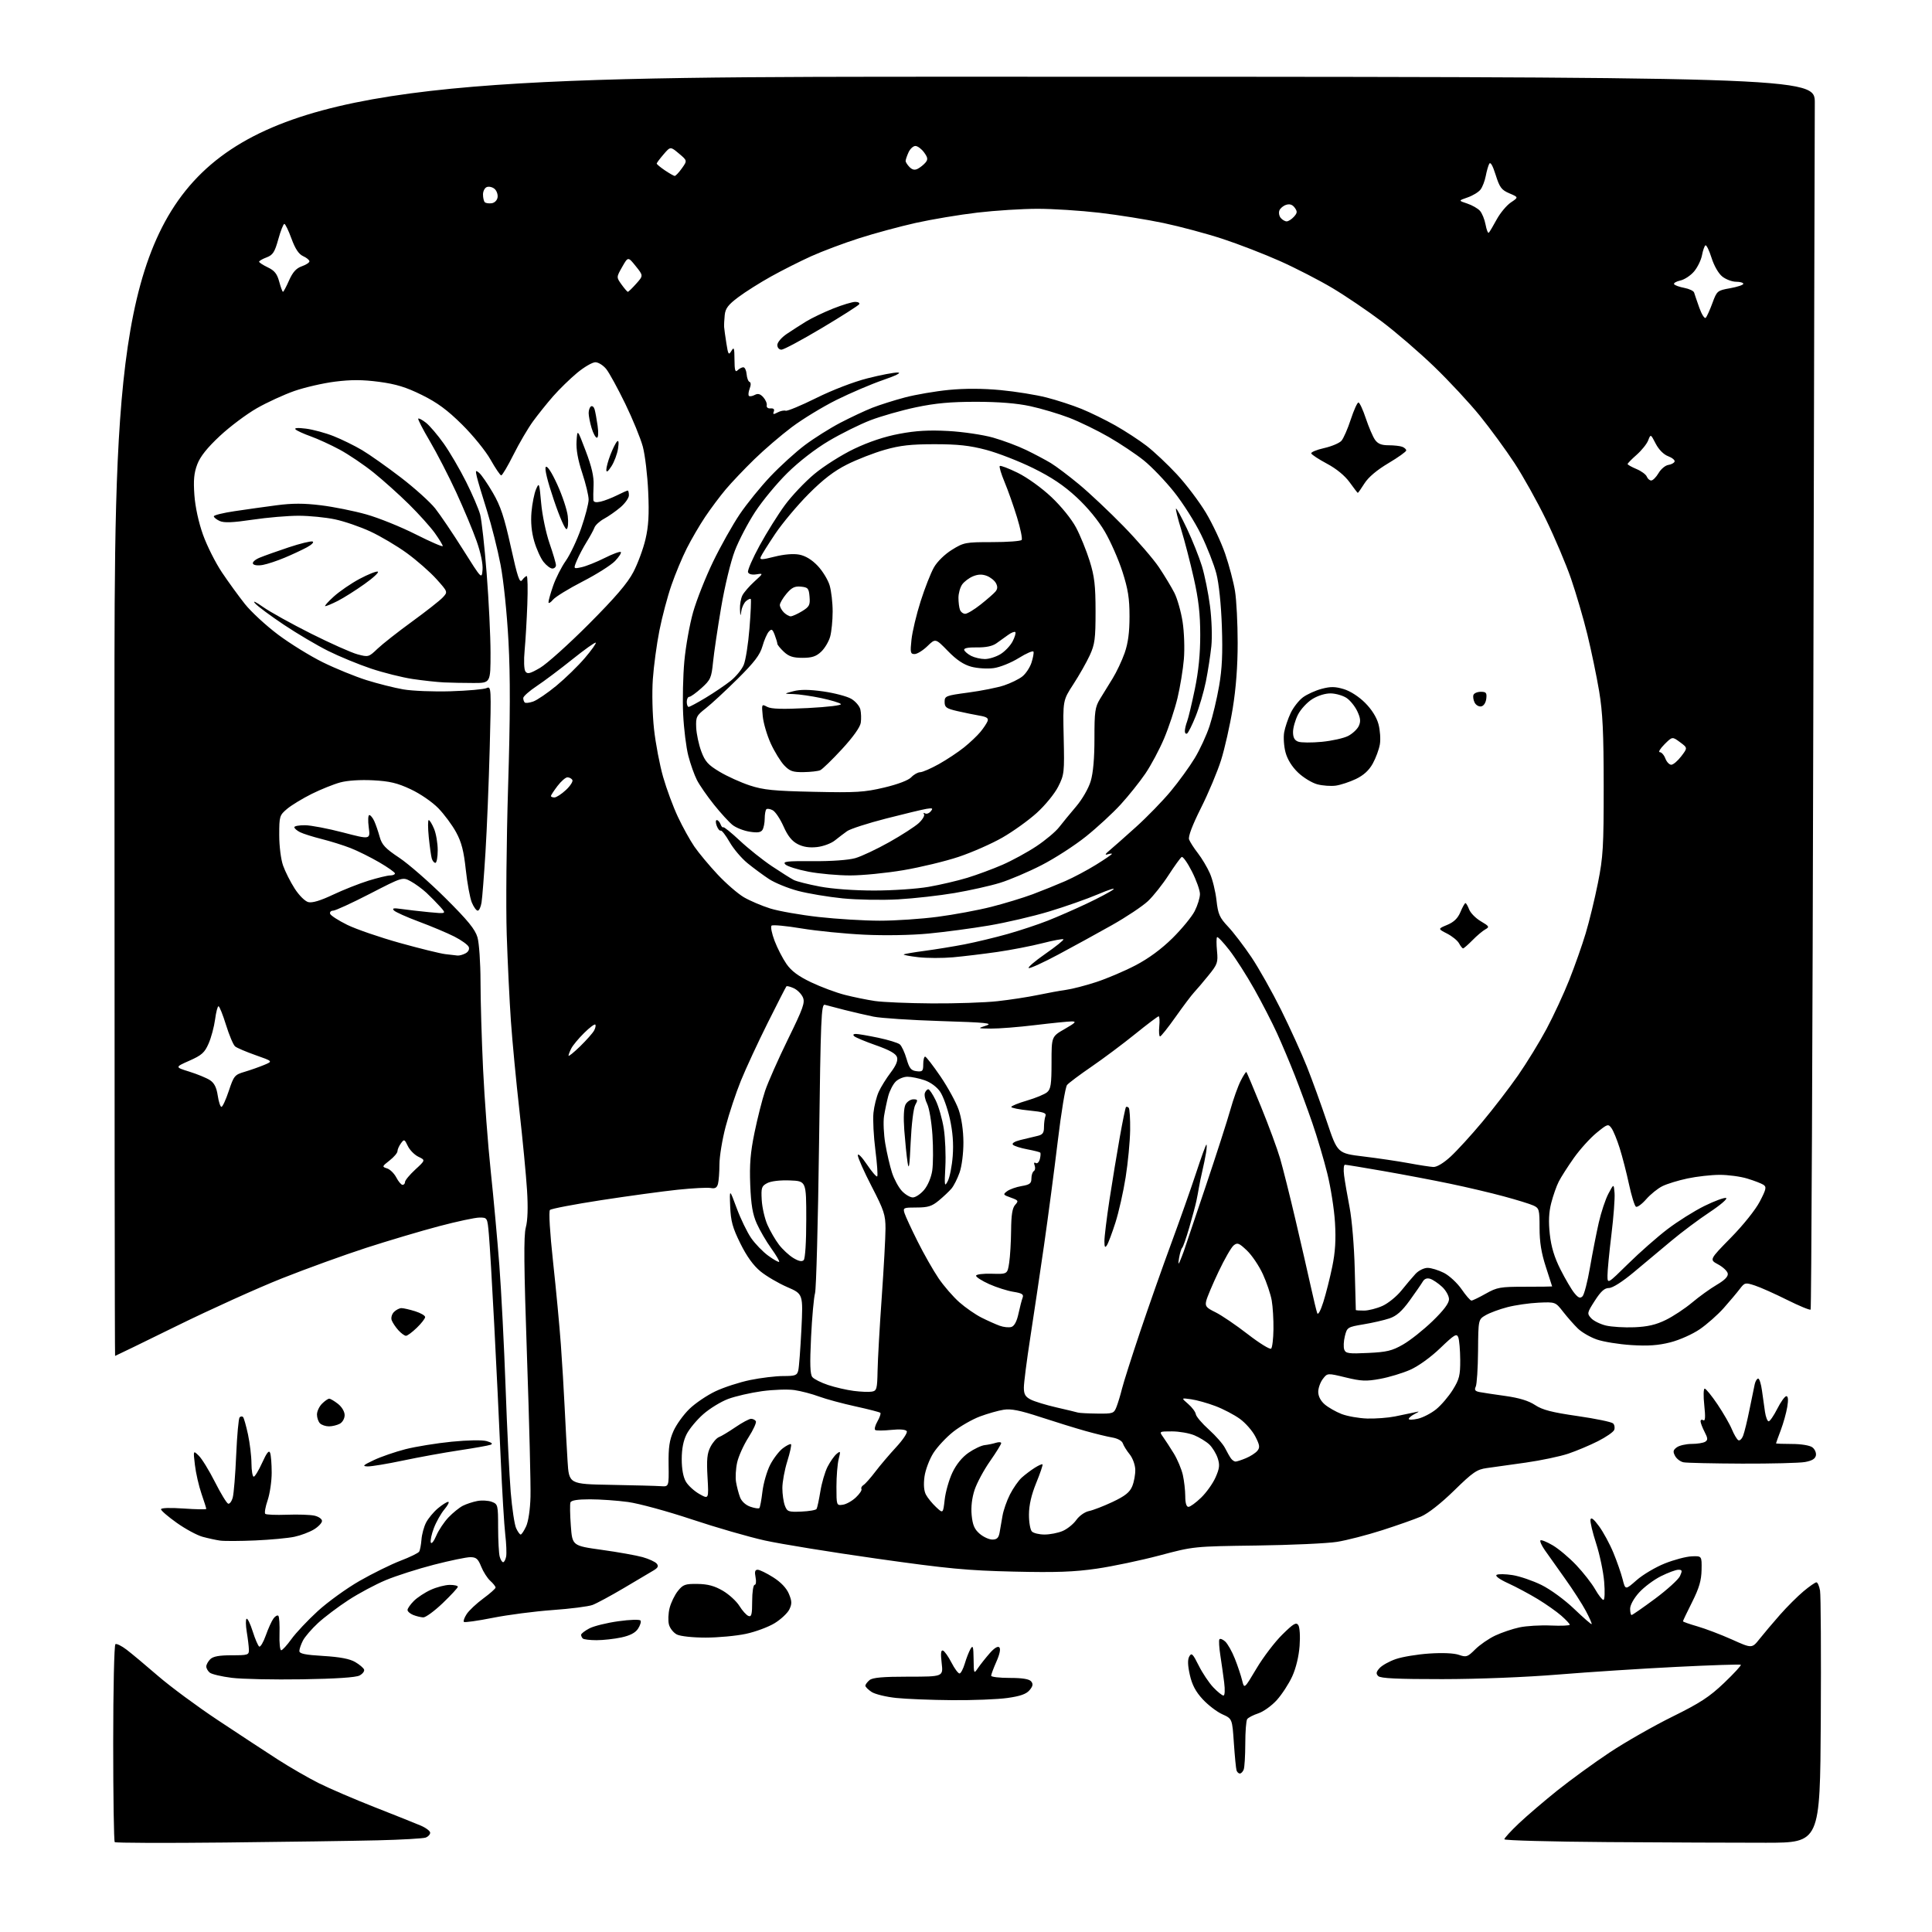 <?xml version="1.0" encoding="UTF-8" standalone="no"?>
<svg 
  version="1.1" 
  xmlns="http://www.w3.org/2000/svg" 
  xmlns:xlink="http://www.w3.org/1999/xlink" 
  xmlns:svg="http://www.w3.org/2000/svg"
  xmlns:rdf="http://www.w3.org/1999/02/22-rdf-syntax-ns#"
  xmlns:cc="http://creativecommons.org/ns#"
  xmlns:dc="http://purl.org/dc/elements/1.1/"
  viewBox="0 0 768 768"
  width="768"
  height="768"
>
<style>svg {background-color: white; }</style>"
<path stroke="none" fill="black" fill-rule="evenodd" d="M89.36,732.43C65.63,732.68 45.94,732.61 45.61,732.27C45.27,731.94 45.00,714.22 45.00,692.89C45.00,671.57 45.39,653.87 45.88,653.58C46.36,653.28 48.36,654.27 50.32,655.77C52.29,657.27 57.93,661.98 62.85,666.24C67.78,670.50 78.49,678.41 86.66,683.83C94.82,689.25 105.47,696.24 110.33,699.37C115.19,702.50 122.61,706.78 126.83,708.89C131.05,710.99 141.03,715.28 149.00,718.41C156.97,721.54 165.19,724.82 167.25,725.70C169.31,726.58 171.00,727.86 171.00,728.54C171.00,729.23 170.21,730.09 169.25,730.46C168.29,730.83 159.62,731.33 150.00,731.56C140.38,731.79 113.08,732.18 89.36,732.43zM702.00,732.52C690.17,732.53 661.94,732.41 639.25,732.26C616.56,732.10 598.00,731.60 598.00,731.14C598.00,730.68 600.59,727.85 603.75,724.85C606.91,721.86 613.79,715.97 619.03,711.77C624.28,707.57 633.65,700.76 639.86,696.63C646.08,692.51 657.26,686.13 664.71,682.45C675.84,676.96 679.53,674.55 685.38,668.97C689.30,665.23 692.27,661.99 692.00,661.77C691.73,661.55 680.25,661.92 666.50,662.61C652.75,663.29 631.60,664.66 619.50,665.65C606.49,666.72 587.62,667.47 573.30,667.48C555.50,667.49 548.78,667.18 547.87,666.27C546.91,665.30 547.02,664.63 548.42,663.08C549.40,662.00 552.29,660.39 554.85,659.51C557.41,658.62 563.38,657.63 568.13,657.31C573.43,656.95 577.98,657.15 579.94,657.83C582.89,658.86 583.37,658.69 586.42,655.65C588.23,653.84 591.81,651.37 594.38,650.16C596.94,648.96 601.28,647.49 604.01,646.91C606.74,646.32 612.35,645.99 616.49,646.17C620.62,646.35 624.00,646.21 624.00,645.85C624.00,645.50 622.49,643.89 620.65,642.27C618.81,640.65 614.59,637.68 611.27,635.66C607.95,633.65 602.65,630.81 599.50,629.37C596.08,627.81 594.25,626.46 594.94,626.03C595.58,625.64 598.44,625.68 601.28,626.13C604.13,626.58 609.29,628.35 612.76,630.05C616.32,631.81 621.95,635.92 625.73,639.54C629.40,643.05 632.54,645.79 632.71,645.62C632.88,645.46 631.85,643.11 630.42,640.41C628.99,637.71 625.25,631.90 622.10,627.50C618.95,623.10 615.34,618.01 614.08,616.19C612.81,614.37 612.04,612.63 612.35,612.32C612.66,612.01 614.85,612.89 617.22,614.28C619.59,615.67 623.81,619.22 626.60,622.17C629.39,625.12 632.76,629.43 634.09,631.76C635.41,634.08 636.90,635.99 637.39,635.99C637.89,636.00 638.02,632.80 637.68,628.75C637.35,624.76 635.91,617.94 634.50,613.58C633.08,609.23 632.06,604.95 632.24,604.08C632.47,602.99 633.53,603.82 635.67,606.74C637.37,609.07 639.93,613.79 641.35,617.24C642.77,620.68 644.42,625.43 645.02,627.79C646.10,632.08 646.10,632.08 650.59,628.13C653.05,625.96 658.08,622.98 661.75,621.51C665.43,620.04 670.25,618.76 672.47,618.67C676.50,618.50 676.50,618.50 676.40,624.04C676.32,628.28 675.44,631.27 672.65,636.84C670.64,640.84 669.00,644.28 669.00,644.48C669.00,644.69 671.59,645.60 674.75,646.51C677.91,647.42 684.09,649.77 688.47,651.73C696.43,655.31 696.43,655.31 699.47,651.48C701.14,649.38 704.79,645.06 707.58,641.89C710.38,638.71 714.59,634.52 716.93,632.56C719.27,630.60 721.58,629.00 722.05,629.00C722.52,629.00 723.17,630.46 723.49,632.25C723.81,634.04 723.94,657.33 723.79,684.00C723.50,732.50 723.50,732.50 702.00,732.52zM492.86,705.00C492.35,705.00 491.76,704.44 491.54,703.75C491.32,703.06 490.84,698.16 490.48,692.86C489.83,683.23 489.83,683.23 485.89,681.45C483.73,680.48 480.21,677.78 478.08,675.47C475.28,672.44 473.86,669.73 472.97,665.77C472.12,661.96 472.06,659.72 472.76,658.46C473.65,656.88 474.15,657.36 476.50,662.07C477.99,665.06 480.60,668.96 482.30,670.75C484.00,672.54 485.82,674.00 486.34,674.00C486.89,674.00 487.01,671.84 486.62,668.75C486.25,665.86 485.57,661.02 485.10,658.00C484.63,654.98 484.46,652.13 484.72,651.68C484.99,651.24 486.02,651.61 487.02,652.51C488.01,653.42 489.75,656.48 490.87,659.33C492.00,662.17 493.30,666.06 493.76,667.96C494.61,671.43 494.61,671.43 499.46,663.28C502.12,658.80 506.73,652.74 509.69,649.82C514.15,645.41 515.25,644.76 516.09,646.00C516.67,646.85 516.90,650.43 516.61,654.29C516.30,658.44 515.16,663.16 513.67,666.41C512.33,669.34 509.57,673.57 507.55,675.81C505.52,678.06 502.21,680.43 500.18,681.09C498.16,681.75 496.17,682.79 495.77,683.39C495.36,684.00 495.02,688.40 495.02,693.17C495.01,697.94 494.73,702.55 494.39,703.42C494.06,704.29 493.37,705.00 492.86,705.00zM378.50,675.84C370.25,675.78 360.23,675.38 356.23,674.96C352.23,674.54 347.84,673.47 346.48,672.58C345.12,671.68 344.00,670.57 344.00,670.10C344.00,669.63 344.74,668.63 345.65,667.87C346.88,666.86 350.88,666.50 361.13,666.50C374.96,666.50 374.96,666.50 374.33,661.12C373.88,657.30 374.02,655.84 374.83,656.12C375.46,656.33 376.99,658.49 378.23,660.92C379.48,663.35 380.93,665.29 381.45,665.23C381.97,665.17 382.90,663.38 383.53,661.27C384.15,659.15 385.18,656.54 385.80,655.46C386.75,653.83 386.95,654.51 387.02,659.50C387.10,665.46 387.12,665.48 388.80,663.02C389.74,661.66 391.80,659.05 393.40,657.22C395.22,655.13 396.65,654.25 397.24,654.84C397.84,655.44 397.41,657.55 396.09,660.52C394.94,663.12 394.00,665.65 394.00,666.13C394.00,666.61 397.32,667.00 401.38,667.00C406.41,667.00 409.12,667.44 409.89,668.37C410.76,669.42 410.62,670.24 409.27,671.86C407.98,673.41 405.61,674.25 400.50,674.97C396.65,675.52 386.75,675.91 378.50,675.84zM120.11,667.55C108.77,667.73 96.18,667.47 92.12,666.96C88.06,666.45 84.12,665.52 83.37,664.89C82.62,664.27 82.00,663.17 82.00,662.45C82.00,661.73 82.71,660.44 83.57,659.57C84.70,658.45 87.11,658.00 92.07,658.00C98.61,658.00 99.00,657.87 98.94,655.75C98.91,654.51 98.53,651.35 98.09,648.71C97.66,646.08 97.63,643.73 98.02,643.49C98.42,643.24 99.51,645.51 100.46,648.52C101.41,651.53 102.57,654.23 103.04,654.53C103.51,654.82 104.69,652.83 105.66,650.10C106.62,647.38 107.99,644.36 108.70,643.40C109.40,642.43 110.28,641.95 110.65,642.31C111.02,642.68 111.22,645.91 111.11,649.49C110.99,653.07 111.29,656.00 111.78,656.00C112.26,656.00 114.10,653.99 115.86,651.54C117.62,649.09 122.32,644.10 126.31,640.44C130.30,636.79 137.79,631.38 142.96,628.42C148.13,625.46 155.42,621.87 159.17,620.43C162.92,619.00 166.27,617.37 166.62,616.80C166.97,616.24 167.38,614.09 167.54,612.02C167.69,609.95 168.52,606.90 169.37,605.25C170.23,603.59 172.33,601.06 174.04,599.62C175.75,598.18 177.61,597.00 178.17,597.00C178.72,597.00 178.06,598.33 176.69,599.96C175.32,601.59 173.43,604.93 172.49,607.39C171.55,609.84 170.99,612.45 171.25,613.18C171.50,613.90 172.48,612.70 173.41,610.50C174.34,608.30 176.54,605.00 178.30,603.16C180.06,601.33 182.62,599.26 184.00,598.56C185.38,597.86 187.96,597.01 189.75,596.67C191.54,596.33 194.13,596.48 195.50,597.00C197.92,597.92 198.00,598.26 198.01,607.23C198.02,612.33 198.30,617.51 198.63,618.75C198.96,619.99 199.58,621.00 200.00,621.00C200.42,621.00 200.96,619.99 201.20,618.75C201.43,617.51 201.27,613.58 200.85,610.00C200.42,606.42 199.60,592.70 199.02,579.50C198.45,566.30 197.30,542.45 196.46,526.50C195.63,510.55 194.68,494.46 194.34,490.75C193.74,484.00 193.74,484.00 190.62,484.00C188.90,484.00 181.65,485.55 174.50,487.44C167.35,489.33 154.34,493.20 145.58,496.03C136.83,498.87 121.75,504.33 112.08,508.17C102.41,512.01 83.59,520.52 70.25,527.08C56.91,533.63 45.89,539.00 45.75,539.00C45.61,539.00 45.50,424.59 45.50,284.75C45.50,30.50 45.50,30.50 383.50,30.50C721.50,30.50 721.50,30.50 721.41,41.00C721.36,46.78 721.09,156.92 720.81,285.77C720.52,414.62 720.05,520.28 719.75,520.58C719.45,520.88 715.22,519.13 710.35,516.70C705.48,514.27 699.73,511.70 697.56,511.00C693.77,509.77 693.54,509.82 691.56,512.42C690.43,513.91 687.56,517.31 685.19,519.99C682.81,522.66 678.54,526.44 675.69,528.39C672.80,530.37 667.62,532.68 664.00,533.60C659.20,534.82 655.14,535.11 648.50,534.69C643.55,534.38 637.37,533.38 634.76,532.47C632.15,531.56 628.78,529.61 627.26,528.14C625.74,526.67 623.11,523.68 621.40,521.50C618.31,517.53 618.31,517.53 611.61,517.83C607.92,518.00 602.34,518.80 599.21,519.62C596.07,520.43 592.19,521.87 590.58,522.81C587.65,524.52 587.65,524.52 587.55,537.01C587.49,543.88 587.08,550.27 586.63,551.21C586.01,552.52 586.36,553.02 588.16,553.37C589.45,553.62 594.09,554.32 598.49,554.93C603.92,555.69 607.67,556.84 610.22,558.53C613.14,560.46 616.89,561.43 627.08,562.90C634.29,563.94 640.66,565.26 641.23,565.83C641.80,566.40 642.00,567.55 641.68,568.40C641.36,569.24 638.44,571.26 635.19,572.90C631.95,574.54 626.64,576.77 623.40,577.86C620.15,578.95 612.55,580.55 606.50,581.41C600.45,582.27 593.49,583.25 591.02,583.58C587.09,584.12 585.51,585.20 578.02,592.53C572.82,597.61 567.70,601.63 564.89,602.84C562.35,603.92 555.38,606.38 549.39,608.30C543.40,610.22 535.35,612.29 531.50,612.91C527.65,613.53 513.25,614.18 499.50,614.37C474.50,614.71 474.50,614.71 461.00,618.30C453.57,620.27 442.32,622.64 436.00,623.56C426.97,624.87 419.89,625.13 403.00,624.74C384.50,624.31 376.90,623.60 348.50,619.58C330.35,617.01 310.32,613.76 304.00,612.36C297.68,610.96 284.62,607.19 275.00,603.98C265.38,600.77 253.98,597.66 249.68,597.07C245.38,596.48 238.56,596.00 234.53,596.00C229.58,596.00 227.07,596.40 226.76,597.25C226.52,597.94 226.58,602.09 226.91,606.48C227.50,614.45 227.50,614.45 239.21,616.09C245.65,616.98 252.96,618.29 255.44,618.98C257.93,619.68 260.45,620.84 261.05,621.56C261.87,622.55 261.57,623.21 259.82,624.26C258.54,625.03 253.22,628.18 248.00,631.27C242.78,634.36 237.17,637.38 235.55,637.99C233.94,638.60 226.79,639.51 219.68,640.02C212.57,640.53 201.85,641.92 195.85,643.12C189.86,644.31 184.70,645.04 184.40,644.73C184.09,644.42 184.60,643.01 185.53,641.59C186.47,640.17 189.43,637.39 192.11,635.42C194.80,633.44 197.00,631.49 197.00,631.07C197.00,630.65 196.05,629.45 194.89,628.40C193.73,627.36 192.11,624.81 191.28,622.75C190.05,619.66 189.29,619.00 186.96,619.00C185.41,619.00 178.90,620.35 172.49,622.00C166.09,623.65 157.49,626.40 153.39,628.11C149.28,629.82 142.56,633.41 138.46,636.09C134.35,638.77 128.94,642.86 126.42,645.18C123.91,647.50 121.21,650.63 120.42,652.15C119.64,653.66 119.00,655.53 119.00,656.30C119.00,657.37 121.29,657.84 128.52,658.27C135.13,658.67 139.01,659.41 141.19,660.68C142.92,661.69 144.52,663.05 144.73,663.69C144.95,664.34 144.13,665.40 142.92,666.04C141.49,666.81 133.41,667.34 120.11,667.55zM237.12,652.00C234.49,652.00 232.03,651.70 231.67,651.33C231.30,650.97 231.00,650.30 231.00,649.86C231.00,649.41 232.46,648.28 234.25,647.33C236.04,646.38 241.23,645.10 245.79,644.47C250.52,643.81 254.32,643.70 254.63,644.21C254.93,644.69 254.47,646.15 253.62,647.45C252.56,649.07 250.46,650.16 246.99,650.91C244.19,651.51 239.75,652.00 237.12,652.00zM280.50,650.97C275.33,650.97 270.47,650.44 269.07,649.74C267.73,649.06 266.31,647.28 265.92,645.79C265.52,644.30 265.64,641.33 266.18,639.21C266.72,637.08 268.19,634.04 269.46,632.45C271.52,629.87 272.35,629.57 277.31,629.64C281.39,629.70 284.03,630.42 287.34,632.35C289.81,633.80 292.77,636.52 293.93,638.39C295.09,640.27 296.71,642.06 297.52,642.37C298.73,642.83 299.00,641.77 299.00,636.47C299.00,632.91 299.44,630.00 299.98,630.00C300.52,630.00 300.69,628.69 300.35,627.00C299.91,624.79 300.12,624.00 301.18,624.00C301.97,624.00 304.75,625.36 307.36,627.01C310.42,628.95 312.64,631.29 313.59,633.56C314.81,636.49 314.85,637.54 313.78,639.76C313.08,641.22 310.46,643.68 307.97,645.22C305.48,646.75 300.31,648.68 296.47,649.49C292.64,650.30 285.45,650.97 280.50,650.97zM168.25,642.94C167.29,642.90 165.49,642.47 164.25,641.97C163.01,641.47 162.00,640.58 162.00,639.99C162.00,639.39 163.13,637.78 164.51,636.40C165.88,635.02 168.92,633.03 171.26,631.97C173.59,630.91 176.96,630.03 178.75,630.02C180.54,630.01 182.00,630.34 182.00,630.76C182.00,631.17 179.30,634.10 176.00,637.26C172.70,640.42 169.21,642.97 168.25,642.94zM648.58,642.00C648.90,642.00 653.10,639.08 657.92,635.51C662.73,631.93 667.19,627.88 667.82,626.51C668.80,624.34 668.71,624.00 667.17,624.00C666.19,624.00 663.08,625.15 660.26,626.56C657.44,627.96 653.53,630.89 651.56,633.06C649.48,635.36 648.00,638.04 648.00,639.50C648.00,640.88 648.26,642.00 648.58,642.00zM101.50,612.35C95.45,612.61 89.15,612.64 87.50,612.41C85.85,612.18 82.70,611.49 80.50,610.89C78.30,610.28 73.69,607.79 70.25,605.34C66.81,602.90 64.00,600.48 64.00,599.96C64.00,599.40 67.61,599.28 73.00,599.66C77.95,600.01 82.00,600.08 82.00,599.81C82.00,599.54 81.14,596.80 80.08,593.74C79.03,590.67 77.85,585.54 77.48,582.33C76.79,576.50 76.79,576.50 79.01,578.65C80.23,579.82 83.12,584.52 85.43,589.08C87.73,593.64 90.10,597.53 90.69,597.73C91.28,597.93 92.10,596.83 92.52,595.29C92.94,593.76 93.56,586.12 93.89,578.33C94.23,570.54 94.84,563.82 95.25,563.41C95.66,563.00 96.28,562.94 96.61,563.28C96.95,563.62 97.83,566.73 98.58,570.20C99.32,573.66 99.95,578.86 99.96,581.75C99.98,584.64 100.39,587.00 100.86,587.00C101.33,587.00 102.84,584.50 104.23,581.44C106.03,577.47 106.92,576.35 107.37,577.52C107.72,578.43 108.00,581.97 108.00,585.40C108.00,588.84 107.27,593.77 106.39,596.38C105.50,598.98 105.07,601.41 105.44,601.77C105.80,602.13 109.66,602.29 114.02,602.13C118.38,601.96 123.31,602.13 124.97,602.49C126.64,602.86 128.00,603.80 128.00,604.59C128.00,605.38 126.56,606.90 124.80,607.97C123.04,609.04 119.56,610.36 117.05,610.89C114.55,611.43 107.55,612.08 101.50,612.35zM394.48,612.00C396.27,612.00 396.97,611.33 397.35,609.25C397.63,607.74 398.16,604.72 398.51,602.56C398.87,600.39 400.21,596.56 401.48,594.06C402.76,591.55 404.86,588.55 406.15,587.38C407.44,586.22 409.75,584.47 411.28,583.50C412.81,582.52 414.22,581.90 414.42,582.11C414.61,582.33 413.49,585.65 411.91,589.50C409.98,594.23 409.05,598.30 409.03,602.05C409.01,605.10 409.54,608.14 410.20,608.80C410.86,609.46 413.12,610.00 415.23,610.00C417.34,610.00 420.56,609.38 422.38,608.61C424.21,607.85 426.66,605.88 427.83,604.24C429.03,602.55 431.22,601.01 432.88,600.67C434.49,600.35 438.72,598.71 442.29,597.03C447.25,594.68 449.08,593.22 450.08,590.81C450.80,589.07 451.34,586.10 451.29,584.19C451.23,582.27 450.24,579.57 449.06,578.12C447.89,576.68 446.67,574.72 446.35,573.77C446.01,572.75 444.31,571.80 442.14,571.43C440.14,571.09 435.35,569.92 431.50,568.84C427.65,567.76 419.62,565.28 413.66,563.33C405.40,560.62 401.89,559.92 398.92,560.40C396.77,560.74 392.54,561.95 389.51,563.08C386.48,564.22 381.71,566.95 378.92,569.15C376.13,571.36 372.57,575.18 371.01,577.64C369.45,580.11 367.87,584.31 367.50,586.97C367.07,590.14 367.27,592.64 368.08,594.16C368.77,595.45 370.58,597.67 372.11,599.10C374.89,601.70 374.89,601.70 375.53,596.10C375.88,593.02 377.26,588.20 378.59,585.38C380.14,582.11 382.46,579.26 385.01,577.49C387.21,575.97 390.08,574.61 391.40,574.46C392.72,574.32 394.75,573.90 395.90,573.53C397.06,573.17 398.00,573.23 397.99,573.68C397.98,574.13 395.98,577.37 393.53,580.87C391.08,584.37 388.34,589.48 387.42,592.23C386.36,595.44 385.94,599.03 386.25,602.30C386.63,606.22 387.36,607.91 389.43,609.69C390.90,610.96 393.18,612.00 394.48,612.00zM206.98,610.00C207.34,610.00 208.31,608.54 209.14,606.75C210.03,604.83 210.75,600.01 210.88,595.00C211.01,590.33 210.39,565.28 209.49,539.34C208.25,503.19 208.14,491.19 209.02,487.92C209.77,485.14 209.94,479.97 209.50,473.08C209.14,467.26 207.77,453.05 206.48,441.50C205.18,429.95 203.66,413.98 203.10,406.00C202.54,398.02 201.79,382.50 201.43,371.50C201.07,360.50 201.32,334.18 201.97,313.00C202.83,285.24 202.88,269.06 202.13,255.00C201.53,243.81 200.19,230.81 198.98,224.50C197.83,218.45 195.39,208.78 193.57,203.00C191.74,197.22 189.94,191.18 189.56,189.58C188.95,186.96 189.05,186.79 190.49,187.99C191.38,188.73 193.84,192.30 195.94,195.92C198.99,201.15 200.45,205.55 203.06,217.37C205.75,229.53 206.57,231.94 207.54,230.62C208.19,229.73 209.02,229.00 209.38,229.00C209.74,229.00 209.85,234.06 209.62,240.25C209.39,246.44 208.91,254.65 208.55,258.50C208.17,262.52 208.30,266.10 208.85,266.90C209.64,268.06 210.65,267.82 214.65,265.50C217.32,263.95 226.04,256.12 234.04,248.10C244.62,237.48 249.46,231.83 251.77,227.40C253.53,224.04 255.69,218.19 256.58,214.40C257.81,209.17 258.08,204.59 257.67,195.50C257.38,188.90 256.41,180.80 255.52,177.50C254.62,174.20 251.49,166.55 248.55,160.50C245.61,154.45 242.22,148.26 241.03,146.75C239.83,145.24 237.87,144.00 236.67,144.00C235.47,144.00 232.19,145.91 229.38,148.25C226.57,150.59 222.30,154.76 219.89,157.51C217.47,160.27 213.87,164.77 211.87,167.51C209.87,170.26 206.38,176.21 204.11,180.75C201.84,185.29 199.65,188.99 199.24,188.97C198.83,188.95 196.93,186.14 195.00,182.72C193.07,179.28 188.00,173.04 183.67,168.76C177.81,162.96 173.80,160.01 167.67,156.99C161.42,153.90 157.43,152.68 150.67,151.78C144.12,150.92 139.61,150.90 133.17,151.71C128.40,152.31 121.13,153.99 117.02,155.42C112.90,156.86 106.20,159.94 102.11,162.27C98.03,164.60 91.42,169.55 87.42,173.28C82.39,177.97 79.61,181.45 78.43,184.55C77.12,187.98 76.85,190.84 77.27,196.77C77.61,201.50 78.93,207.61 80.69,212.54C82.27,216.96 85.66,223.71 88.23,227.54C90.80,231.37 94.91,237.03 97.36,240.11C99.81,243.20 105.74,248.67 110.53,252.27C115.32,255.86 123.35,260.82 128.37,263.29C133.39,265.76 141.17,268.93 145.66,270.35C150.15,271.76 156.73,273.42 160.30,274.04C163.87,274.66 172.35,275.00 179.14,274.79C185.94,274.58 192.36,274.01 193.41,273.53C195.28,272.68 195.31,273.27 194.67,297.43C194.31,311.06 193.55,329.69 192.98,338.85C192.41,348.01 191.71,356.96 191.42,358.75C191.14,360.54 190.46,362.00 189.90,362.00C189.35,362.00 188.29,360.54 187.55,358.75C186.82,356.96 185.74,351.11 185.16,345.74C184.36,338.29 183.46,334.77 181.31,330.83C179.77,327.99 176.58,323.69 174.23,321.27C171.81,318.79 167.04,315.51 163.27,313.75C157.95,311.25 154.90,310.53 148.28,310.18C143.24,309.92 138.11,310.25 135.24,311.03C132.63,311.74 127.53,313.79 123.90,315.59C120.28,317.40 115.89,320.06 114.15,321.52C111.11,324.08 111.00,324.46 111.00,331.96C111.00,336.39 111.66,341.62 112.53,344.08C113.37,346.46 115.44,350.58 117.14,353.22C118.90,355.96 121.23,358.27 122.57,358.61C124.13,359.00 127.41,358.01 132.33,355.68C136.40,353.75 142.77,351.23 146.47,350.08C150.18,348.94 154.06,348.00 155.11,348.00C156.15,348.00 157.00,347.64 157.00,347.21C157.00,346.77 154.19,344.78 150.75,342.78C147.31,340.78 142.18,338.23 139.34,337.12C136.51,336.01 131.33,334.39 127.84,333.52C124.36,332.65 120.49,331.42 119.25,330.80C118.01,330.17 117.00,329.29 117.00,328.83C117.00,328.37 118.91,328.02 121.25,328.04C123.59,328.06 130.39,329.36 136.36,330.92C147.23,333.76 147.23,333.76 146.58,328.88C146.22,326.20 146.32,324.00 146.81,324.00C147.29,324.00 148.17,325.08 148.78,326.41C149.38,327.73 150.35,330.55 150.93,332.66C151.80,335.83 153.17,337.29 158.75,341.00C162.46,343.48 170.70,350.68 177.06,357.00C186.02,365.91 188.88,369.43 189.81,372.62C190.46,374.88 191.00,382.75 191.01,390.12C191.01,397.48 191.47,413.18 192.03,425.00C192.60,436.82 193.96,455.05 195.07,465.50C196.18,475.95 197.72,492.82 198.50,503.00C199.27,513.17 200.39,535.00 200.98,551.50C201.56,568.00 202.49,586.77 203.02,593.21C203.56,599.64 204.52,606.06 205.16,607.46C205.80,608.86 206.62,610.00 206.98,610.00zM318.54,600.88C321.60,600.75 324.32,600.29 324.60,599.83C324.88,599.38 325.55,596.26 326.10,592.89C326.64,589.52 327.93,585.10 328.97,583.06C330.01,581.03 331.62,578.73 332.56,577.95C334.13,576.65 334.19,576.81 333.38,580.02C332.90,581.93 332.50,586.88 332.50,591.00C332.50,598.42 332.53,598.50 335.00,598.16C336.38,597.98 338.72,596.67 340.21,595.26C341.71,593.85 342.71,592.34 342.44,591.91C342.18,591.48 342.54,590.76 343.26,590.31C343.97,589.87 346.09,587.48 347.97,585.00C349.85,582.52 353.58,578.14 356.25,575.25C358.93,572.36 360.82,569.51 360.45,568.92C360.03,568.25 357.72,568.05 354.27,568.41C351.24,568.72 348.39,568.74 347.94,568.46C347.49,568.18 347.87,566.64 348.79,565.04C349.71,563.44 350.23,561.90 349.96,561.62C349.68,561.34 345.22,560.19 340.05,559.06C334.88,557.93 328.36,556.17 325.57,555.14C322.78,554.10 318.38,552.95 315.80,552.58C313.21,552.20 307.41,552.40 302.91,553.01C298.40,553.63 292.35,555.02 289.46,556.10C286.57,557.18 282.12,559.91 279.56,562.16C277.01,564.40 274.04,567.97 272.96,570.08C271.64,572.66 271.00,575.94 271.00,580.06C271.00,583.98 271.60,587.21 272.66,589.00C273.57,590.55 275.99,592.75 278.03,593.90C281.75,595.99 281.75,595.99 281.25,587.19C280.85,580.19 281.09,577.73 282.42,575.15C283.35,573.36 284.87,571.61 285.80,571.27C286.74,570.92 289.69,569.14 292.36,567.32C295.04,565.49 297.82,564.00 298.55,564.00C299.28,564.00 300.14,564.42 300.46,564.94C300.79,565.46 299.47,568.35 297.55,571.36C295.62,574.37 293.59,578.86 293.03,581.35C292.48,583.83 292.28,587.36 292.60,589.18C292.91,591.01 293.62,593.71 294.18,595.19C294.79,596.81 296.40,598.29 298.26,598.94C299.94,599.53 301.56,599.77 301.85,599.49C302.14,599.20 302.69,596.24 303.08,592.92C303.48,589.59 304.86,584.81 306.15,582.29C307.45,579.77 309.74,576.79 311.24,575.67C312.74,574.55 314.18,573.85 314.44,574.11C314.70,574.37 314.04,577.42 312.96,580.88C311.88,584.34 311.00,589.13 311.00,591.52C311.00,593.91 311.45,597.05 311.99,598.49C312.92,600.92 313.38,601.09 318.54,600.88zM472.43,599.00C473.12,599.00 475.40,597.34 477.48,595.32C479.57,593.30 482.14,589.68 483.20,587.28C484.79,583.68 484.94,582.34 484.04,579.61C483.43,577.79 481.94,575.35 480.71,574.19C479.48,573.04 476.81,571.40 474.77,570.55C472.73,569.70 468.74,569.00 465.91,569.00C460.76,569.00 460.76,569.00 462.37,571.25C463.26,572.49 465.16,575.43 466.61,577.78C468.05,580.14 469.66,583.96 470.19,586.28C470.71,588.60 471.15,592.41 471.16,594.75C471.16,597.50 471.61,599.00 472.43,599.00zM262.70,590.78C265.90,591.00 265.90,591.00 265.78,582.25C265.68,575.37 266.10,572.51 267.73,568.84C268.87,566.28 271.71,562.34 274.04,560.08C276.36,557.82 281.02,554.67 284.38,553.07C287.75,551.47 293.97,549.45 298.21,548.58C302.45,547.71 308.36,547.00 311.35,547.00C316.16,547.00 316.85,546.74 317.33,544.75C317.63,543.51 318.18,536.17 318.57,528.44C319.26,514.37 319.26,514.37 312.89,511.61C309.39,510.09 304.62,507.29 302.30,505.39C299.47,503.07 296.83,499.41 294.31,494.31C291.21,488.04 290.50,485.45 290.26,479.60C289.98,472.50 289.98,472.50 292.83,480.22C294.40,484.47 297.00,489.83 298.59,492.14C300.19,494.45 303.26,497.62 305.41,499.18C307.56,500.74 309.50,501.83 309.73,501.60C309.95,501.38 308.53,498.96 306.57,496.23C304.61,493.51 302.03,489.07 300.83,486.39C299.18,482.69 298.55,478.95 298.23,471.00C297.91,462.89 298.30,458.14 299.95,450.13C301.13,444.42 303.01,437.00 304.14,433.63C305.27,430.26 309.35,421.04 313.21,413.15C319.34,400.64 320.09,398.50 319.13,396.39C318.53,395.06 316.90,393.45 315.51,392.82C314.13,392.19 312.82,391.86 312.61,392.09C312.40,392.31 309.05,398.85 305.17,406.62C301.29,414.39 296.49,424.74 294.51,429.62C292.53,434.50 289.80,442.71 288.45,447.86C287.10,453.01 285.99,459.76 285.99,462.86C285.98,465.96 285.72,469.44 285.41,470.60C284.99,472.16 284.25,472.58 282.52,472.25C281.24,472.00 275.31,472.32 269.34,472.94C263.38,473.57 249.73,475.43 239.01,477.08C228.30,478.73 219.12,480.48 218.62,480.98C218.08,481.52 218.58,489.87 219.86,501.69C221.05,512.59 222.44,527.35 222.95,534.50C223.47,541.65 224.15,552.90 224.46,559.50C224.78,566.10 225.29,575.65 225.61,580.73C226.18,589.95 226.18,589.95 242.84,590.25C252.00,590.42 260.94,590.65 262.70,590.78zM146.15,582.92C143.90,582.85 144.28,582.46 148.62,580.41C151.44,579.07 157.09,577.13 161.17,576.08C165.26,575.04 173.53,573.70 179.55,573.10C186.05,572.46 191.72,572.37 193.50,572.88C195.54,573.48 196.02,573.93 195.00,574.32C194.18,574.63 188.55,575.63 182.50,576.54C176.45,577.45 166.39,579.28 160.15,580.60C153.90,581.92 147.60,582.96 146.15,582.92zM692.50,581.81C680.95,581.76 670.49,581.53 669.25,581.29C668.01,581.06 666.49,579.91 665.87,578.76C664.95,577.04 665.08,576.41 666.56,575.33C667.56,574.60 670.21,573.99 672.44,573.98C674.67,573.98 677.10,573.59 677.84,573.12C678.96,572.41 678.91,571.73 677.59,569.18C676.72,567.49 676.00,565.60 676.00,564.99C676.00,564.38 676.49,564.19 677.09,564.56C677.87,565.03 677.98,563.30 677.48,558.62C677.08,554.97 677.16,552.00 677.64,552.00C678.12,552.00 680.41,554.81 682.73,558.25C685.04,561.69 687.62,566.16 688.45,568.18C689.29,570.21 690.43,572.15 690.99,572.49C691.55,572.84 692.43,572.01 692.94,570.65C693.46,569.29 694.59,564.65 695.45,560.34C696.31,556.03 697.25,551.49 697.53,550.25C697.81,549.01 698.43,548.00 698.91,548.00C699.38,548.00 700.06,550.14 700.41,552.75C700.77,555.36 701.31,559.19 701.61,561.25C701.92,563.31 702.58,565.00 703.07,565.00C703.56,565.00 705.11,562.75 706.50,560.00C707.89,557.25 709.52,555.00 710.10,555.00C710.81,555.00 710.93,556.46 710.47,559.25C710.09,561.59 708.92,565.75 707.89,568.50C706.85,571.25 706.00,573.61 706.00,573.75C706.00,573.89 708.84,574.00 712.31,574.00C715.95,574.00 719.38,574.56 720.42,575.32C721.41,576.04 722.05,577.50 721.85,578.55C721.59,579.90 720.30,580.68 717.49,581.18C715.30,581.57 704.05,581.85 692.50,581.81zM491.15,581.00C491.65,581.00 493.51,580.39 495.28,579.65C497.05,578.92 499.09,577.60 499.81,576.73C500.90,575.41 500.78,574.48 499.03,571.06C497.88,568.81 495.11,565.64 492.87,564.02C490.62,562.39 486.25,560.10 483.14,558.93C480.04,557.75 475.70,556.54 473.50,556.23C469.51,555.67 469.51,555.67 472.31,558.09C473.85,559.41 475.22,561.25 475.35,562.16C475.48,563.08 477.83,565.84 480.57,568.30C483.30,570.76 486.19,574.06 486.98,575.64C487.77,577.21 488.83,579.06 489.33,579.75C489.83,580.44 490.65,581.00 491.15,581.00zM130.77,567.00C129.46,567.00 127.86,566.46 127.20,565.80C126.54,565.14 126.00,563.57 126.00,562.30C126.00,561.03 126.90,559.10 128.00,558.00C129.10,556.90 130.39,556.00 130.87,556.00C131.34,556.00 132.92,556.93 134.37,558.07C135.90,559.28 137.00,561.14 137.00,562.54C137.00,563.88 136.15,565.38 135.07,565.96C134.00,566.53 132.07,567.00 130.77,567.00zM563.62,563.97C565.61,563.52 568.87,561.84 570.87,560.23C572.87,558.62 575.85,555.13 577.50,552.48C580.11,548.28 580.49,546.74 580.46,540.58C580.43,536.68 580.09,532.65 579.69,531.61C579.05,529.96 578.15,530.50 572.53,535.89C568.77,539.51 563.83,543.07 560.60,544.50C557.57,545.84 552.19,547.47 548.64,548.12C543.10,549.14 541.14,549.06 534.92,547.55C527.67,545.79 527.67,545.79 525.86,548.14C524.86,549.44 524.03,551.74 524.02,553.26C524.01,554.99 524.95,556.84 526.57,558.25C527.99,559.48 531.03,561.21 533.32,562.10C535.62,562.98 540.20,563.79 543.50,563.89C546.80,563.98 551.75,563.61 554.50,563.06C557.25,562.50 560.62,561.80 562.00,561.50C564.48,560.95 564.48,560.96 562.25,562.13C561.01,562.78 560.00,563.64 560.00,564.05C560.00,564.46 561.63,564.42 563.62,563.97zM436.13,561.92C442.46,562.00 442.80,561.88 443.83,559.25C444.42,557.74 445.41,554.48 446.02,552.00C446.64,549.52 449.86,539.40 453.18,529.50C456.51,519.60 462.05,503.85 465.50,494.50C468.95,485.15 473.44,472.44 475.47,466.25C477.50,460.06 479.34,455.00 479.56,455.00C479.77,455.00 479.71,456.46 479.42,458.25C479.12,460.04 478.46,463.30 477.94,465.50C477.43,467.70 476.82,470.62 476.60,472.00C476.38,473.38 475.91,475.85 475.56,477.50C475.21,479.15 473.94,483.88 472.74,488.00C471.55,492.12 470.28,495.73 469.94,496.00C469.60,496.27 469.04,498.07 468.71,500.00C468.30,502.40 468.38,502.87 468.97,501.50C469.45,500.40 470.15,498.60 470.54,497.50C470.93,496.40 474.79,484.97 479.11,472.10C483.44,459.24 487.93,445.29 489.10,441.10C490.27,436.92 492.11,431.77 493.19,429.65C494.26,427.54 495.29,425.96 495.47,426.15C495.65,426.34 498.28,432.57 501.30,440.00C504.33,447.43 507.73,456.65 508.86,460.50C509.98,464.35 512.75,475.38 515.00,485.00C517.26,494.62 519.99,506.55 521.08,511.50C522.17,516.45 523.31,521.17 523.62,522.00C523.95,522.88 524.96,521.02 526.07,517.50C527.11,514.20 528.70,507.90 529.60,503.50C530.79,497.74 531.09,492.84 530.68,486.00C530.37,480.77 528.99,471.98 527.62,466.46C526.25,460.93 523.58,451.93 521.69,446.46C519.80,440.98 516.66,432.45 514.71,427.50C512.77,422.55 509.59,415.02 507.65,410.76C505.71,406.50 501.64,398.59 498.60,393.18C495.56,387.77 491.10,380.80 488.69,377.69C486.27,374.58 484.07,372.26 483.80,372.54C483.52,372.81 483.51,375.27 483.78,378.01C484.22,382.62 483.97,383.34 480.39,387.74C478.27,390.36 475.69,393.40 474.65,394.50C473.62,395.60 470.32,399.99 467.31,404.25C464.30,408.51 461.52,412.00 461.14,412.00C460.76,412.00 460.62,410.20 460.83,408.00C461.04,405.80 460.93,404.00 460.58,404.00C460.23,404.00 456.02,407.18 451.22,411.06C446.42,414.94 438.64,420.76 433.93,423.99C429.21,427.22 424.82,430.51 424.17,431.30C423.51,432.09 421.85,442.13 420.48,453.62C419.10,465.10 416.64,483.73 415.02,495.00C413.39,506.27 410.92,522.86 409.53,531.86C408.14,540.85 407.00,549.73 407.00,551.58C407.00,554.25 407.57,555.24 409.75,556.36C411.26,557.13 415.88,558.54 420.00,559.48C424.12,560.43 427.95,561.34 428.50,561.52C429.05,561.70 432.48,561.88 436.13,561.92zM346.60,553.19C348.51,552.86 348.71,552.11 348.85,544.90C348.93,540.54 349.67,527.41 350.50,515.74C351.32,504.06 352.00,491.75 352.00,488.38C352.00,482.92 351.41,481.13 346.50,471.63C343.48,465.79 341.00,460.22 341.00,459.27C341.00,458.28 342.55,459.83 344.58,462.85C346.55,465.77 348.41,467.93 348.70,467.63C349.00,467.34 348.67,462.64 347.98,457.20C347.28,451.76 346.94,445.10 347.21,442.40C347.48,439.71 348.43,435.93 349.31,434.00C350.19,432.07 352.33,428.64 354.06,426.36C356.21,423.53 357.00,421.58 356.57,420.23C356.13,418.84 353.59,417.41 348.22,415.52C343.97,414.03 340.07,412.40 339.55,411.90C338.96,411.35 339.23,411.00 340.23,411.00C341.13,411.00 345.13,411.69 349.11,412.52C353.09,413.36 356.95,414.54 357.68,415.15C358.42,415.76 359.62,418.34 360.36,420.88C361.47,424.71 362.15,425.55 364.35,425.82C366.71,426.10 367.00,425.80 367.00,423.07C367.00,421.38 367.34,420.01 367.75,420.02C368.16,420.03 370.92,423.60 373.88,427.94C376.84,432.29 380.08,438.25 381.10,441.18C382.23,444.46 382.95,449.40 382.97,454.07C382.99,458.39 382.34,463.54 381.46,466.07C380.61,468.51 379.15,471.40 378.21,472.50C377.27,473.60 375.00,475.74 373.17,477.25C370.44,479.51 368.87,480.00 364.36,480.00C359.12,480.00 358.90,480.10 359.56,482.25C359.95,483.49 362.29,488.55 364.77,493.50C367.24,498.45 370.99,505.03 373.08,508.12C375.18,511.21 378.91,515.51 381.36,517.67C383.81,519.83 387.77,522.57 390.16,523.77C392.55,524.97 395.80,526.43 397.38,527.00C398.97,527.58 401.07,527.79 402.06,527.48C403.22,527.11 404.21,525.26 404.86,522.20C405.42,519.61 406.16,516.75 406.51,515.85C407.01,514.53 406.28,514.06 402.82,513.51C400.44,513.13 396.14,511.76 393.25,510.47C390.36,509.17 388.00,507.67 388.00,507.13C388.00,506.58 390.71,506.23 394.23,506.33C400.47,506.50 400.47,506.50 401.16,502.00C401.54,499.52 401.89,493.71 401.93,489.08C401.98,482.96 402.42,480.19 403.55,478.94C404.98,477.37 404.84,477.14 401.80,476.06C398.72,474.97 398.62,474.80 400.34,473.52C401.36,472.76 403.94,471.85 406.09,471.48C409.34,470.94 410.00,470.43 410.00,468.47C410.00,467.18 410.43,465.85 410.96,465.53C411.48,465.20 411.63,464.20 411.29,463.30C410.90,462.29 411.06,461.92 411.72,462.32C412.30,462.68 413.03,461.99 413.35,460.78C413.66,459.58 413.73,458.40 413.51,458.17C413.28,457.95 410.95,457.36 408.34,456.87C405.72,456.38 403.17,455.57 402.66,455.06C402.11,454.51 403.27,453.76 405.62,453.17C407.76,452.64 410.74,451.92 412.25,451.58C414.48,451.08 415.00,450.41 415.00,448.06C415.00,446.47 415.26,444.48 415.58,443.65C416.05,442.42 414.82,442.01 409.08,441.44C405.19,441.06 402.00,440.42 402.00,440.03C402.00,439.64 404.81,438.49 408.25,437.49C411.69,436.48 415.29,434.99 416.25,434.17C417.71,432.94 418.00,430.97 418.00,422.37C418.00,412.04 418.00,412.04 423.25,409.03C427.55,406.56 428.05,406.02 426.00,406.03C424.62,406.04 418.10,406.69 411.50,407.49C404.90,408.29 397.02,408.91 394.00,408.88C388.50,408.82 388.50,408.82 392.00,407.69C394.93,406.74 392.02,406.45 374.00,405.89C362.18,405.52 350.13,404.73 347.23,404.13C344.33,403.53 339.15,402.34 335.73,401.47C332.30,400.60 328.78,399.68 327.90,399.43C326.46,399.01 326.24,404.35 325.58,454.99C325.18,485.81 324.46,512.38 323.99,514.05C323.51,515.72 322.80,523.58 322.41,531.51C321.89,542.29 322.02,546.32 322.93,547.42C323.60,548.23 326.43,549.65 329.21,550.57C332.00,551.50 336.58,552.55 339.39,552.91C342.20,553.27 345.44,553.40 346.60,553.19zM543.83,537.82C551.30,537.47 553.41,536.96 557.76,534.45C560.59,532.83 565.85,528.65 569.45,525.17C573.90,520.86 576.00,518.07 576.00,516.46C576.00,515.15 574.76,512.93 573.25,511.53C571.74,510.13 569.62,508.70 568.54,508.35C567.24,507.94 566.22,508.33 565.54,509.50C564.97,510.47 562.62,513.86 560.33,517.03C557.27,521.25 555.13,523.14 552.33,524.08C550.22,524.79 545.58,525.86 542.00,526.45C535.66,527.51 535.48,527.63 534.60,531.16C534.11,533.15 534.00,535.56 534.37,536.51C534.94,538.02 536.17,538.19 543.83,537.82zM505.30,536.10C505.76,535.64 506.17,532.17 506.22,528.38C506.27,524.60 505.97,519.48 505.54,517.00C505.11,514.52 503.53,509.80 502.01,506.50C500.50,503.20 497.65,498.97 495.67,497.09C492.49,494.08 491.89,493.85 490.37,495.09C489.43,495.87 486.74,500.55 484.40,505.50C482.05,510.45 479.86,515.64 479.52,517.03C478.97,519.24 479.42,519.81 483.20,521.66C485.56,522.82 491.32,526.73 495.99,530.35C500.66,533.96 504.85,536.55 505.30,536.10zM161.38,531.00C160.81,531.00 159.44,529.99 158.32,528.75C157.21,527.51 156.03,525.73 155.69,524.78C155.36,523.83 155.77,522.37 156.61,521.53C157.45,520.69 158.79,520.00 159.59,520.00C160.38,520.00 162.82,520.56 165.02,521.24C167.21,521.93 169.00,522.96 169.00,523.55C169.00,524.13 167.52,526.05 165.70,527.80C163.89,529.56 161.94,531.00 161.38,531.00zM649.67,527.61C654.94,527.39 658.27,526.62 662.18,524.70C665.11,523.27 669.81,520.16 672.62,517.80C675.43,515.43 679.85,512.25 682.44,510.73C685.64,508.85 687.03,507.41 686.81,506.23C686.63,505.28 684.90,503.65 682.98,502.62C679.48,500.74 679.48,500.74 688.04,492.01C692.98,486.98 697.86,480.88 699.55,477.62C702.09,472.75 702.29,471.81 701.00,470.97C700.17,470.43 697.28,469.32 694.57,468.50C691.86,467.67 686.91,467.01 683.57,467.02C680.23,467.03 674.50,467.67 670.84,468.45C667.17,469.22 662.67,470.60 660.84,471.51C659.00,472.41 656.10,474.76 654.38,476.72C652.67,478.68 650.83,480.02 650.31,479.69C649.78,479.36 648.54,475.36 647.56,470.80C646.58,466.23 644.91,459.75 643.85,456.40C642.80,453.04 641.32,449.46 640.58,448.44C639.29,446.67 638.99,446.77 634.62,450.35C632.08,452.43 628.04,456.91 625.63,460.31C623.22,463.72 620.52,467.94 619.63,469.70C618.73,471.46 617.39,475.28 616.64,478.20C615.68,481.94 615.52,485.59 616.07,490.63C616.62,495.64 617.88,499.80 620.31,504.63C622.22,508.41 624.69,512.62 625.82,514.00C627.40,515.94 628.13,516.23 629.07,515.31C629.74,514.65 631.08,509.48 632.05,503.81C633.03,498.14 634.60,490.12 635.54,486.00C636.48,481.88 638.20,476.70 639.37,474.50C641.50,470.50 641.50,470.50 641.81,474.26C641.98,476.34 641.42,483.78 640.56,490.80C639.70,497.83 639.00,505.13 639.00,507.02C639.00,510.46 639.00,510.46 647.25,502.34C651.79,497.87 658.80,491.70 662.84,488.62C666.88,485.54 673.48,481.39 677.51,479.40C681.54,477.41 685.43,475.98 686.15,476.22C686.88,476.46 683.94,478.99 679.63,481.85C675.32,484.70 668.45,489.84 664.36,493.27C660.26,496.70 653.55,502.31 649.43,505.75C644.88,509.55 641.02,512.00 639.58,512.00C637.83,512.00 636.37,513.31 633.98,517.03C630.88,521.86 630.82,522.14 632.50,524.00C633.46,525.06 636.10,526.37 638.37,526.92C640.64,527.46 645.73,527.77 649.67,527.61zM542.25,520.98C544.04,520.97 547.34,520.12 549.59,519.10C551.85,518.07 555.22,515.32 557.09,512.99C558.97,510.65 561.49,507.67 562.70,506.37C563.92,505.06 566.06,504.00 567.49,504.00C568.92,504.00 571.84,504.90 573.99,505.99C576.14,507.09 579.29,510.02 581.00,512.49C582.70,514.97 584.47,517.00 584.92,517.00C585.38,517.00 587.94,515.76 590.62,514.25C595.10,511.72 596.37,511.50 606.25,511.50C612.16,511.50 617.00,511.44 617.00,511.38C617.00,511.31 615.88,507.81 614.50,503.60C612.70,498.08 612.00,493.75 612.00,488.13C612.00,480.82 611.84,480.25 609.55,479.21C608.21,478.59 602.92,476.96 597.80,475.58C592.69,474.19 583.10,471.93 576.50,470.56C569.90,469.18 557.99,466.92 550.03,465.53C542.06,464.14 535.14,463.00 534.65,463.00C534.15,463.00 533.99,464.91 534.30,467.25C534.60,469.59 535.59,475.32 536.49,480.00C537.41,484.77 538.31,495.51 538.53,504.50C538.74,513.30 538.94,520.61 538.96,520.75C538.98,520.89 540.46,520.99 542.25,520.98zM319.47,500.93C320.09,500.32 320.50,493.76 320.50,484.70C320.50,469.50 320.50,469.50 314.00,469.24C310.08,469.09 306.51,469.51 305.00,470.30C302.73,471.49 302.53,472.12 302.80,477.03C302.97,480.01 303.99,484.46 305.08,486.92C306.17,489.38 308.22,492.92 309.65,494.78C311.07,496.64 313.63,499.02 315.34,500.06C317.46,501.35 318.77,501.63 319.47,500.93zM440.02,495.00C439.26,496.16 439.03,495.79 439.02,493.40C439.01,491.69 439.92,484.26 441.04,476.90C442.17,469.53 444.01,458.32 445.14,452.00C446.26,445.68 447.37,440.31 447.59,440.08C447.82,439.85 448.31,439.97 448.68,440.35C449.06,440.72 449.31,444.74 449.25,449.27C449.18,453.79 448.38,462.23 447.46,468.00C446.55,473.77 444.72,481.88 443.40,486.00C442.08,490.12 440.56,494.18 440.02,495.00zM362.86,476.00C363.94,476.00 365.96,474.65 367.35,473.00C368.83,471.24 370.17,468.05 370.58,465.32C370.96,462.75 371.00,456.41 370.66,451.22C370.32,446.03 369.38,440.46 368.57,438.84C367.76,437.22 367.35,435.25 367.66,434.45C367.96,433.65 368.58,433.00 369.02,433.00C369.46,433.00 370.79,434.99 371.97,437.43C373.15,439.87 374.59,444.92 375.17,448.66C375.75,452.39 376.03,459.22 375.79,463.82C375.39,471.48 375.47,471.96 376.76,469.49C377.53,468.01 378.42,463.54 378.72,459.55C379.09,454.59 378.73,449.90 377.58,444.72C376.65,440.55 374.91,435.70 373.70,433.95C372.38,432.04 369.89,430.21 367.50,429.40C365.30,428.65 362.26,428.02 360.75,428.02C359.24,428.01 357.12,428.88 356.05,429.95C354.98,431.02 353.65,433.61 353.09,435.70C352.54,437.79 351.79,441.38 351.42,443.67C351.06,445.97 351.29,450.92 351.92,454.67C352.56,458.43 353.76,463.60 354.59,466.16C355.42,468.72 357.18,471.98 358.50,473.41C359.82,474.83 361.79,476.00 362.86,476.00zM160.03,471.00C160.56,471.00 161.00,470.48 161.00,469.85C161.00,469.21 162.83,467.00 165.07,464.93C169.14,461.18 169.14,461.18 166.33,459.83C164.78,459.09 162.89,457.17 162.12,455.57C160.80,452.81 160.65,452.75 159.36,454.52C158.61,455.54 158.00,456.94 158.00,457.62C158.00,458.30 156.59,459.96 154.86,461.31C151.83,463.68 151.79,463.80 153.87,464.46C155.05,464.83 156.70,466.46 157.54,468.07C158.37,469.68 159.49,471.00 160.03,471.00zM362.01,454.00C361.57,463.71 361.29,465.50 360.76,462.00C360.38,459.52 359.81,453.81 359.47,449.30C359.09,444.11 359.27,440.36 359.97,439.05C360.58,437.92 361.97,437.00 363.07,437.00C364.85,437.00 364.93,437.25 363.82,439.25C363.12,440.51 362.33,446.98 362.01,454.00zM569.77,463.89C571.16,463.96 573.85,462.34 576.66,459.75C579.20,457.41 584.85,451.23 589.22,446.00C593.60,440.77 599.99,432.45 603.44,427.50C606.88,422.55 611.99,414.23 614.78,409.00C617.57,403.77 621.64,395.00 623.82,389.50C626.00,384.00 628.94,375.68 630.34,371.00C631.75,366.32 633.94,357.32 635.20,351.00C637.26,340.70 637.50,336.69 637.49,312.50C637.48,291.11 637.10,283.25 635.67,274.67C634.67,268.72 632.56,258.59 630.99,252.17C629.42,245.75 626.49,235.78 624.50,230.00C622.50,224.22 618.02,213.65 614.54,206.50C611.06,199.35 605.41,189.22 601.98,184.00C598.55,178.78 592.39,170.36 588.30,165.31C584.20,160.25 576.04,151.47 570.17,145.81C564.30,140.14 554.93,132.06 549.34,127.85C543.75,123.64 534.90,117.64 529.67,114.52C524.43,111.40 515.06,106.57 508.83,103.79C502.60,101.01 492.32,97.03 485.98,94.95C479.65,92.87 469.07,90.04 462.48,88.65C455.89,87.26 444.43,85.43 437.00,84.57C429.57,83.71 418.55,83.00 412.49,83.00C406.44,83.00 395.67,83.68 388.56,84.51C381.45,85.34 370.43,87.19 364.07,88.60C357.70,90.02 347.55,92.77 341.50,94.71C335.45,96.64 326.90,99.86 322.50,101.84C318.10,103.83 310.90,107.46 306.50,109.91C302.10,112.36 296.23,116.06 293.47,118.14C289.49,121.12 288.36,122.60 288.09,125.21C287.90,127.02 287.80,129.18 287.85,130.00C287.91,130.82 288.31,133.75 288.75,136.50C289.45,140.98 289.66,141.29 290.74,139.50C291.77,137.78 291.94,138.25 291.97,142.95C291.99,147.19 292.27,148.13 293.20,147.20C293.86,146.54 294.89,146.00 295.48,146.00C296.08,146.00 296.67,147.24 296.79,148.75C296.92,150.26 297.44,151.64 297.96,151.82C298.53,152.01 298.55,153.05 298.01,154.46C297.53,155.75 297.38,157.05 297.70,157.36C298.01,157.67 299.05,157.51 300.01,157.00C301.28,156.32 302.20,156.56 303.42,157.91C304.33,158.92 304.95,160.37 304.79,161.12C304.62,161.93 305.25,162.44 306.32,162.35C307.51,162.25 307.95,162.69 307.59,163.62C307.15,164.77 307.44,164.83 309.08,163.96C310.20,163.36 311.65,163.05 312.31,163.27C312.96,163.49 318.43,161.22 324.47,158.22C330.87,155.04 339.35,151.78 344.84,150.39C350.02,149.07 355.44,148.03 356.88,148.08C358.51,148.12 356.28,149.26 351.00,151.08C346.32,152.69 338.00,156.25 332.50,158.98C327.00,161.72 319.01,166.59 314.74,169.80C310.47,173.01 303.77,178.75 299.86,182.57C295.94,186.38 290.84,191.75 288.52,194.50C286.20,197.25 282.50,202.20 280.29,205.50C278.08,208.80 274.80,214.43 273.00,218.00C271.19,221.57 268.45,228.15 266.91,232.61C265.36,237.07 263.21,245.17 262.13,250.61C261.05,256.05 259.87,264.78 259.51,270.02C259.14,275.40 259.34,284.02 259.99,289.87C260.61,295.55 262.24,304.09 263.60,308.85C264.96,313.61 267.61,320.76 269.49,324.74C271.36,328.73 274.31,334.04 276.03,336.55C277.76,339.06 281.91,344.04 285.25,347.61C288.60,351.19 293.30,355.26 295.70,356.67C298.11,358.08 302.84,360.09 306.22,361.15C309.61,362.20 318.26,363.72 325.44,364.52C332.62,365.32 343.54,365.99 349.70,365.99C355.86,366.00 366.21,365.30 372.70,364.45C379.19,363.60 388.79,361.82 394.03,360.49C399.27,359.16 406.69,356.90 410.53,355.47C414.36,354.03 420.20,351.67 423.50,350.23C426.80,348.78 432.31,345.85 435.75,343.71C439.19,341.57 442.00,339.65 442.00,339.44C442.00,339.23 441.21,339.31 440.25,339.62C439.09,339.98 439.35,339.46 441.00,338.09C442.38,336.95 447.12,332.75 451.55,328.76C455.98,324.77 462.22,318.35 465.41,314.50C468.61,310.65 472.89,304.74 474.93,301.36C476.98,297.99 479.63,292.23 480.83,288.57C482.03,284.91 483.74,277.77 484.61,272.71C485.80,265.90 486.08,259.71 485.71,249.00C485.41,240.24 484.54,231.93 483.52,228.00C482.59,224.43 479.86,217.45 477.44,212.50C475.03,207.55 470.18,199.90 466.66,195.50C463.14,191.10 457.73,185.47 454.65,183.00C451.57,180.53 445.32,176.35 440.77,173.73C436.22,171.10 429.12,167.65 425.00,166.06C420.88,164.48 413.90,162.40 409.50,161.45C404.16,160.30 397.01,159.73 388.00,159.72C377.92,159.72 371.86,160.27 364.08,161.91C358.35,163.12 350.21,165.44 346.00,167.06C341.79,168.68 334.35,172.37 329.48,175.26C324.13,178.42 317.59,183.48 313.01,188.00C308.82,192.12 303.06,199.09 300.19,203.48C297.32,207.86 293.67,214.84 292.09,218.98C290.47,223.20 288.08,233.08 286.66,241.50C285.26,249.75 283.81,259.53 283.44,263.24C282.82,269.43 282.46,270.26 278.88,273.49C276.74,275.42 274.55,277.00 274.00,277.00C273.45,277.00 273.00,277.90 273.00,279.00C273.00,280.10 273.34,281.00 273.75,281.00C274.16,281.00 277.20,279.37 280.50,277.38C283.80,275.39 288.25,272.38 290.38,270.70C292.51,269.01 294.88,266.14 295.64,264.31C296.41,262.49 297.44,255.93 297.93,249.75C298.43,243.56 298.66,238.33 298.44,238.11C298.23,237.89 297.39,238.26 296.58,238.93C295.78,239.60 294.93,241.35 294.71,242.82C294.35,245.18 294.28,245.10 294.15,242.18C294.07,240.36 294.50,237.89 295.11,236.68C295.72,235.48 297.86,233.01 299.86,231.19C303.50,227.87 303.50,227.87 300.67,228.31C298.94,228.58 297.65,228.25 297.35,227.47C297.08,226.76 299.16,221.97 301.98,216.82C304.79,211.68 309.30,204.47 312.00,200.80C314.69,197.13 319.95,191.57 323.70,188.44C327.44,185.31 334.55,180.81 339.50,178.44C345.39,175.63 351.61,173.55 357.50,172.45C364.11,171.20 369.29,170.91 377.00,171.33C382.77,171.65 390.75,172.83 394.73,173.95C398.71,175.08 404.65,177.30 407.95,178.90C411.24,180.49 415.64,182.83 417.72,184.08C419.80,185.34 424.88,189.17 429.00,192.59C433.12,196.01 441.04,203.47 446.59,209.16C452.14,214.85 458.48,222.20 460.70,225.50C462.91,228.80 465.67,233.38 466.84,235.67C468.00,237.96 469.47,243.13 470.10,247.17C470.73,251.24 470.96,257.83 470.61,262.00C470.27,266.12 469.12,273.10 468.07,277.50C467.01,281.90 464.62,289.12 462.76,293.53C460.89,297.95 457.53,304.25 455.29,307.53C453.05,310.82 448.66,316.31 445.53,319.74C442.41,323.17 436.17,328.92 431.68,332.52C427.18,336.12 419.23,341.26 414.00,343.93C408.77,346.61 401.35,349.77 397.50,350.95C393.65,352.14 385.55,353.95 379.50,354.98C373.45,356.01 363.32,357.15 357.00,357.51C350.68,357.87 340.77,357.69 335.00,357.12C329.23,356.54 321.22,355.20 317.20,354.14C313.19,353.07 308.02,350.96 305.70,349.44C303.39,347.92 299.55,345.09 297.16,343.14C294.77,341.20 291.56,337.42 290.03,334.73C288.50,332.05 286.91,330.00 286.49,330.18C286.07,330.36 285.35,329.49 284.90,328.25C284.44,327.01 284.45,326.00 284.93,326.00C285.40,326.00 286.07,326.74 286.42,327.64C286.76,328.55 287.25,329.09 287.49,328.84C287.74,328.60 290.70,330.99 294.09,334.16C297.47,337.33 303.22,341.91 306.87,344.35C310.52,346.78 314.42,349.24 315.54,349.81C316.66,350.38 321.32,351.55 325.90,352.42C330.86,353.36 339.58,354.00 347.48,354.00C354.77,354.00 364.53,353.34 369.17,352.53C373.80,351.72 380.72,350.10 384.55,348.93C388.37,347.76 394.65,345.44 398.50,343.76C402.35,342.08 408.43,338.77 412.00,336.39C415.57,334.02 419.62,330.62 421.00,328.84C422.38,327.07 425.42,323.35 427.78,320.59C430.23,317.70 432.70,313.41 433.57,310.53C434.56,307.23 435.07,301.37 435.06,293.50C435.05,282.84 435.30,281.09 437.27,277.84C438.50,275.83 440.76,272.15 442.30,269.67C443.83,267.19 445.97,262.66 447.05,259.61C448.43,255.67 449.00,251.41 449.00,245.03C449.00,237.87 448.42,234.19 446.18,227.23C444.63,222.41 441.49,215.27 439.20,211.35C436.64,206.96 432.33,201.71 427.96,197.67C422.87,192.96 418.00,189.69 410.69,186.09C405.08,183.33 396.68,180.06 392.00,178.82C385.45,177.09 380.75,176.58 371.50,176.58C362.12,176.58 357.80,177.06 351.71,178.80C347.42,180.02 340.67,182.65 336.71,184.64C331.54,187.24 327.21,190.56 321.42,196.38C316.97,200.85 310.99,207.99 308.13,212.25C305.27,216.52 302.69,220.64 302.40,221.41C301.94,222.59 302.80,222.57 307.90,221.29C311.68,220.34 315.36,220.03 317.71,220.47C320.18,220.94 322.71,222.47 325.03,224.91C326.98,226.96 329.12,230.46 329.79,232.68C330.45,234.91 331.00,239.60 330.99,243.12C330.99,246.63 330.54,251.11 330.00,253.07C329.45,255.04 327.84,257.74 326.42,259.07C324.42,260.95 322.75,261.50 319.00,261.50C315.26,261.50 313.58,260.95 311.58,259.08C310.16,257.74 309.00,256.31 309.00,255.89C309.00,255.47 308.53,253.90 307.96,252.39C307.07,250.07 306.72,249.87 305.62,251.08C304.91,251.86 303.76,254.48 303.08,256.91C302.10,260.33 299.89,263.24 293.16,269.91C288.40,274.63 282.71,279.89 280.53,281.59C276.85,284.45 276.57,285.02 276.75,289.22C276.86,291.72 277.76,295.95 278.75,298.63C280.26,302.71 281.45,304.04 286.03,306.78C289.04,308.59 294.43,311.03 298.00,312.21C303.47,314.01 307.51,314.42 323.53,314.76C340.36,315.13 343.60,314.93 351.49,313.06C356.93,311.77 361.12,310.17 362.24,308.97C363.25,307.89 364.85,306.99 365.79,306.97C366.73,306.95 370.09,305.49 373.25,303.72C376.41,301.95 380.91,298.96 383.25,297.08C385.59,295.20 388.51,292.43 389.74,290.93C390.98,289.43 392.25,287.51 392.58,286.66C393.02,285.50 392.24,284.96 389.33,284.47C387.23,284.11 383.25,283.29 380.50,282.66C376.16,281.65 375.50,281.17 375.50,279.03C375.50,276.67 375.91,276.51 384.93,275.30C390.12,274.61 396.51,273.33 399.13,272.46C401.74,271.59 405.00,270.00 406.37,268.92C407.74,267.85 409.37,265.40 410.01,263.48C410.64,261.55 411.01,259.57 410.83,259.06C410.65,258.55 408.02,259.68 405.00,261.56C401.94,263.46 397.50,265.25 394.99,265.59C392.51,265.93 388.51,265.68 386.10,265.03C383.04,264.20 380.24,262.33 376.80,258.79C371.87,253.73 371.87,253.73 368.64,256.87C366.86,258.59 364.57,260.00 363.56,260.00C361.91,260.00 361.78,259.39 362.33,254.25C362.67,251.09 364.30,244.22 365.97,239.00C367.63,233.78 370.01,227.72 371.26,225.54C372.57,223.23 375.58,220.30 378.43,218.54C383.12,215.63 383.82,215.50 394.42,215.50C400.51,215.50 405.78,215.11 406.13,214.63C406.48,214.15 405.65,210.10 404.28,205.63C402.91,201.16 400.69,194.86 399.34,191.64C397.99,188.42 397.13,185.54 397.42,185.24C397.72,184.95 400.94,186.17 404.58,187.96C408.37,189.83 414.08,193.94 417.95,197.59C421.88,201.30 425.98,206.37 427.76,209.73C429.44,212.90 431.87,218.88 433.16,223.00C435.08,229.17 435.49,232.71 435.50,243.00C435.50,253.93 435.21,256.13 433.20,260.50C431.93,263.25 429.01,268.41 426.70,271.96C422.50,278.41 422.50,278.41 422.83,293.08C423.15,307.12 423.06,307.95 420.63,312.74C419.23,315.51 415.43,320.16 412.12,323.15C408.83,326.13 402.67,330.55 398.43,332.97C394.19,335.40 386.39,338.83 381.11,340.60C375.82,342.37 365.93,344.75 359.12,345.91C352.32,347.06 342.80,348.00 337.96,348.00C333.13,348.00 325.67,347.33 321.38,346.51C317.10,345.69 312.96,344.39 312.20,343.63C311.02,342.44 312.62,342.25 323.16,342.33C330.55,342.38 337.31,341.89 340.00,341.12C342.48,340.41 348.55,337.54 353.50,334.76C358.45,331.98 363.72,328.57 365.21,327.20C366.71,325.82 367.65,324.24 367.31,323.69C366.97,323.14 367.16,322.98 367.73,323.33C368.30,323.69 369.32,323.32 369.98,322.52C371.00,321.30 370.74,321.14 368.34,321.52C366.78,321.77 359.53,323.51 352.24,325.38C344.94,327.25 337.97,329.51 336.74,330.39C335.51,331.27 333.31,332.94 331.86,334.10C330.41,335.27 327.23,336.45 324.78,336.72C321.74,337.06 319.30,336.69 317.08,335.54C314.78,334.35 313.13,332.28 311.45,328.48C310.14,325.53 308.22,322.65 307.17,322.09C306.12,321.53 304.98,321.35 304.63,321.70C304.28,322.05 303.99,323.72 303.98,325.42C303.98,327.11 303.57,329.13 303.09,329.89C302.44,330.92 301.08,331.11 297.97,330.61C295.64,330.24 292.61,329.05 291.24,327.97C289.87,326.90 286.54,323.26 283.84,319.89C281.14,316.53 278.08,312.11 277.04,310.08C276.00,308.04 274.46,303.71 273.62,300.44C272.77,297.17 271.85,289.77 271.57,284.00C271.29,278.23 271.50,268.69 272.04,262.82C272.58,256.95 274.15,248.17 275.53,243.32C276.91,238.47 280.48,229.46 283.46,223.29C286.45,217.12 291.21,208.64 294.04,204.44C296.88,200.24 302.38,193.45 306.28,189.35C310.17,185.25 316.31,179.67 319.93,176.95C323.54,174.23 329.88,170.24 334.00,168.08C338.12,165.93 343.87,163.23 346.76,162.09C349.65,160.96 355.50,159.10 359.76,157.98C364.02,156.86 371.88,155.51 377.24,154.99C383.57,154.38 390.75,154.41 397.74,155.07C403.66,155.63 411.88,156.95 416.00,158.01C420.12,159.06 426.38,161.10 429.91,162.54C433.43,163.97 439.51,166.95 443.41,169.15C447.31,171.36 452.89,175.00 455.80,177.24C458.72,179.49 464.12,184.57 467.80,188.53C471.49,192.49 476.68,199.36 479.35,203.79C482.01,208.23 485.47,215.60 487.04,220.18C488.61,224.76 490.37,231.43 490.94,235.00C491.52,238.57 491.99,247.80 491.99,255.50C492.00,264.73 491.33,273.63 490.02,281.64C488.93,288.31 486.85,297.54 485.40,302.14C483.95,306.74 480.35,315.32 477.39,321.21C473.95,328.08 472.26,332.55 472.68,333.71C473.04,334.69 474.62,337.15 476.19,339.17C477.76,341.19 479.90,344.79 480.95,347.17C482.00,349.55 483.18,354.36 483.57,357.86C484.19,363.41 484.78,364.75 488.18,368.36C490.33,370.64 494.50,376.10 497.46,380.50C500.41,384.90 505.73,394.35 509.28,401.50C512.82,408.65 517.43,418.77 519.51,424.00C521.59,429.23 525.18,439.12 527.49,445.99C531.68,458.47 531.68,458.47 542.09,459.73C547.82,460.42 555.88,461.62 560.00,462.38C564.12,463.15 568.52,463.83 569.77,463.89zM88.03,440.00C88.47,440.00 89.79,437.14 90.95,433.65C92.96,427.62 93.28,427.23 97.28,426.05C99.60,425.36 103.08,424.13 105.00,423.33C108.50,421.87 108.50,421.87 101.62,419.45C97.84,418.12 94.16,416.55 93.45,415.96C92.74,415.37 91.12,411.54 89.85,407.45C88.58,403.35 87.24,400.00 86.86,400.00C86.49,400.00 85.88,402.36 85.50,405.25C85.11,408.14 83.97,412.43 82.94,414.79C81.36,418.44 80.22,419.46 75.29,421.64C69.50,424.21 69.50,424.21 75.27,426.00C78.44,426.99 82.13,428.51 83.46,429.38C85.17,430.50 86.07,432.27 86.55,435.48C86.92,437.97 87.59,440.00 88.03,440.00zM230.58,415.96C233.09,413.51 235.61,410.67 236.16,409.66C236.71,408.65 236.92,407.59 236.63,407.29C236.33,407.00 234.33,408.50 232.19,410.63C230.04,412.76 227.77,415.48 227.14,416.68C226.51,417.89 226.00,419.22 226.00,419.64C226.00,420.07 228.06,418.41 230.58,415.96zM370.50,398.87C379.85,398.93 391.55,398.54 396.50,397.99C401.45,397.45 408.65,396.34 412.50,395.54C416.35,394.73 421.43,393.81 423.79,393.48C426.15,393.16 431.53,391.77 435.75,390.39C439.97,389.01 446.99,386.03 451.34,383.76C456.53,381.06 461.62,377.32 466.05,372.96C469.77,369.28 473.76,364.43 474.91,362.18C476.06,359.92 477.00,356.87 477.00,355.39C477.00,353.91 475.56,349.87 473.80,346.41C472.05,342.95 470.21,340.37 469.73,340.67C469.25,340.96 466.91,344.20 464.54,347.85C462.18,351.51 458.50,356.15 456.37,358.17C454.24,360.19 447.77,364.51 442.00,367.76C436.23,371.01 426.66,376.26 420.74,379.42C414.83,382.58 409.52,385.01 408.95,384.82C408.38,384.63 411.35,382.08 415.55,379.16C419.75,376.24 422.98,373.64 422.72,373.39C422.46,373.13 418.71,373.83 414.38,374.94C410.04,376.05 402.00,377.61 396.50,378.41C391.00,379.20 383.05,380.16 378.84,380.54C374.63,380.91 368.42,380.90 365.03,380.50C361.65,380.11 359.05,379.62 359.26,379.41C359.47,379.20 363.21,378.56 367.57,377.98C371.93,377.40 379.10,376.23 383.50,375.38C387.90,374.52 395.55,372.68 400.50,371.29C405.45,369.89 412.65,367.50 416.50,365.98C420.35,364.46 427.32,361.41 432.00,359.20C436.68,356.99 441.40,354.48 442.50,353.63C443.60,352.77 440.90,353.60 436.50,355.48C432.10,357.35 423.32,360.44 417.00,362.34C410.68,364.25 399.95,366.75 393.16,367.90C386.37,369.05 375.57,370.49 369.16,371.10C362.29,371.76 351.75,371.95 343.50,371.55C335.80,371.18 324.55,370.06 318.50,369.05C312.45,368.04 307.14,367.55 306.70,367.96C306.26,368.37 306.80,371.08 307.90,373.98C309.00,376.88 311.13,381.02 312.62,383.17C314.57,385.98 317.32,388.04 322.41,390.47C326.31,392.33 332.34,394.58 335.81,395.47C339.29,396.36 344.69,397.46 347.81,397.92C350.94,398.38 361.15,398.81 370.50,398.87zM181.82,379.84C182.54,379.93 183.99,379.54 185.03,378.98C186.17,378.38 186.69,377.36 186.34,376.44C186.01,375.60 183.44,373.74 180.63,372.31C177.81,370.88 171.49,368.22 166.60,366.40C161.70,364.58 157.20,362.56 156.60,361.92C155.76,361.03 156.46,360.89 159.50,361.33C161.70,361.65 166.65,362.22 170.50,362.60C177.50,363.27 177.50,363.27 175.00,360.47C173.62,358.93 171.15,356.41 169.50,354.88C167.85,353.35 165.05,351.30 163.28,350.34C160.06,348.58 160.06,348.58 147.04,355.29C139.88,358.98 133.30,362.00 132.42,362.00C131.55,362.00 131.01,362.56 131.23,363.25C131.46,363.94 134.53,365.92 138.07,367.66C141.61,369.39 151.03,372.63 159.00,374.85C166.97,377.07 175.07,379.06 177.00,379.28C178.93,379.50 181.09,379.75 181.82,379.84zM581.60,377.00C581.31,377.00 580.59,376.10 580.00,375.01C579.42,373.91 577.27,372.16 575.24,371.12C571.54,369.22 571.54,369.22 575.31,367.65C577.96,366.54 579.51,365.03 580.55,362.54C581.36,360.59 582.26,359.00 582.54,359.00C582.82,359.00 583.48,360.14 584.01,361.52C584.54,362.91 586.62,365.03 588.65,366.22C592.02,368.21 592.17,368.48 590.42,369.45C589.37,370.03 587.08,371.96 585.33,373.75C583.57,375.54 581.89,377.00 581.60,377.00zM173.07,343.00C172.55,343.00 171.91,342.21 171.63,341.25C171.35,340.29 170.82,336.46 170.44,332.75C170.07,329.04 170.07,326.00 170.43,326.00C170.80,326.00 171.75,327.56 172.55,329.47C173.35,331.38 174.00,335.20 174.00,337.97C174.00,340.74 173.58,343.00 173.07,343.00zM220.39,317.00C221.16,317.00 223.22,315.66 224.97,314.03C226.72,312.39 227.87,310.59 227.52,310.03C227.17,309.46 226.29,309.00 225.56,309.00C224.83,309.00 223.06,310.54 221.62,312.43C220.18,314.32 219.00,316.12 219.00,316.43C219.00,316.74 219.63,317.00 220.39,317.00zM531.00,312.30C529.08,312.57 525.78,312.33 523.67,311.78C521.56,311.22 518.12,309.13 516.02,307.13C513.59,304.81 511.78,301.91 511.02,299.09C510.37,296.67 510.13,293.07 510.48,291.09C510.84,289.12 512.00,285.67 513.06,283.44C514.12,281.21 516.32,278.40 517.94,277.20C519.56,276.00 522.90,274.48 525.36,273.83C528.90,272.88 530.73,272.90 534.16,273.93C536.74,274.70 540.17,276.91 542.64,279.38C545.28,282.02 547.23,285.12 547.97,287.88C548.61,290.27 548.86,293.87 548.52,295.88C548.18,297.89 546.91,301.33 545.70,303.52C544.20,306.24 542.07,308.18 539.00,309.66C536.52,310.84 532.92,312.03 531.00,312.30zM319.44,306.93C315.17,306.99 313.96,306.57 311.74,304.25C310.30,302.74 307.89,298.82 306.39,295.55C304.89,292.27 303.46,287.39 303.20,284.69C302.73,279.87 302.76,279.80 304.96,280.98C306.59,281.85 311.02,281.98 321.17,281.46C329.23,281.04 334.76,280.36 334.26,279.86C333.77,279.37 330.25,278.31 326.44,277.50C322.62,276.70 317.70,275.98 315.50,275.91C311.50,275.79 311.50,275.79 315.40,274.76C318.14,274.04 321.69,274.07 327.30,274.86C331.70,275.49 336.68,276.80 338.37,277.78C340.05,278.76 341.69,280.67 342.01,282.02C342.32,283.37 342.40,285.75 342.17,287.31C341.91,289.08 339.08,293.04 334.67,297.82C330.77,302.05 326.89,305.81 326.04,306.18C325.19,306.55 322.22,306.89 319.44,306.93zM664.36,304.00C665.13,304.00 666.91,302.49 668.32,300.64C670.88,297.29 670.88,297.29 667.83,295.03C664.77,292.77 664.77,292.77 661.65,295.88C659.94,297.60 659.10,299.00 659.79,299.00C660.48,299.00 661.48,300.12 662.00,301.50C662.52,302.88 663.58,304.00 664.36,304.00zM525.42,294.89C529.45,294.50 534.17,293.45 535.91,292.55C537.66,291.64 539.56,289.86 540.15,288.57C540.97,286.78 540.82,285.43 539.52,282.68C538.59,280.72 536.67,278.36 535.25,277.43C533.83,276.50 531.05,275.69 529.07,275.64C526.91,275.58 523.97,276.48 521.70,277.87C519.63,279.15 517.05,281.94 515.97,284.06C514.89,286.18 514.00,289.30 514.00,290.99C514.00,293.18 514.59,294.28 516.05,294.82C517.18,295.24 521.40,295.27 525.42,294.89zM471.89,291.57C471.40,291.87 471.00,291.45 471.00,290.62C471.00,289.80 471.40,288.07 471.90,286.77C472.39,285.47 473.77,279.71 474.96,273.96C476.44,266.83 477.12,259.95 477.11,252.35C477.11,244.07 476.45,238.27 474.55,229.85C473.15,223.61 470.90,214.92 469.55,210.54C468.19,206.16 467.27,202.40 467.48,202.18C467.70,201.97 469.66,205.55 471.83,210.14C474.00,214.74 476.67,221.43 477.77,225.00C478.87,228.57 480.32,235.72 480.99,240.88C481.68,246.21 481.91,253.13 481.53,256.88C481.15,260.52 480.17,266.85 479.35,270.94C478.52,275.03 476.70,281.22 475.31,284.70C473.92,288.17 472.38,291.27 471.89,291.57zM588.82,280.80C587.89,280.98 586.72,280.31 586.20,279.31C585.69,278.31 585.47,276.94 585.72,276.25C585.96,275.56 587.28,275.00 588.65,275.00C590.77,275.00 591.09,275.40 590.82,277.74C590.63,279.35 589.80,280.61 588.82,280.80zM211.95,278.87C213.48,278.33 217.63,275.51 221.17,272.59C224.71,269.67 229.78,264.73 232.44,261.62C235.11,258.50 237.07,255.74 236.82,255.48C236.56,255.22 232.37,258.21 227.50,262.11C222.64,266.01 216.26,270.80 213.33,272.74C210.40,274.69 208.00,276.82 208.00,277.47C208.00,278.13 208.26,278.93 208.59,279.25C208.91,279.57 210.42,279.40 211.95,278.87zM188.25,271.50C184.54,271.50 179.25,271.40 176.50,271.27C173.75,271.14 168.12,270.52 164.00,269.91C159.88,269.29 152.45,267.43 147.50,265.78C142.55,264.12 134.90,260.97 130.50,258.78C126.10,256.59 118.18,251.91 112.89,248.38C107.60,244.85 102.43,241.01 101.39,239.84C100.31,238.61 101.63,239.21 104.50,241.24C107.25,243.19 115.86,247.97 123.62,251.86C131.39,255.76 139.72,259.47 142.13,260.11C146.42,261.26 146.59,261.21 150.06,257.89C152.01,256.03 158.16,251.19 163.73,247.14C169.30,243.09 174.80,238.77 175.96,237.54C178.07,235.30 178.07,235.30 173.48,230.18C170.95,227.37 165.67,222.74 161.74,219.88C157.81,217.02 151.27,213.15 147.21,211.27C143.15,209.39 136.83,207.22 133.16,206.45C129.50,205.67 123.03,205.03 118.78,205.02C114.53,205.01 106.25,205.71 100.37,206.59C92.51,207.76 89.06,207.89 87.34,207.11C86.05,206.52 85.00,205.68 85.00,205.24C85.00,204.79 88.71,203.87 93.25,203.20C97.79,202.52 105.31,201.46 109.97,200.85C116.22,200.03 120.85,200.03 127.57,200.86C132.59,201.47 140.70,203.10 145.60,204.48C150.49,205.85 159.34,209.42 165.25,212.41C171.16,215.39 176.00,217.49 176.00,217.07C176.00,216.65 174.58,214.32 172.85,211.90C171.11,209.48 166.50,204.34 162.60,200.49C158.69,196.63 152.35,190.94 148.50,187.84C144.65,184.75 138.57,180.64 135.00,178.72C131.43,176.80 126.25,174.43 123.50,173.45C120.75,172.47 118.05,171.24 117.50,170.71C116.86,170.10 118.33,169.98 121.60,170.39C124.40,170.74 129.35,172.08 132.60,173.37C135.84,174.65 140.94,177.16 143.93,178.93C146.92,180.71 153.85,185.60 159.34,189.81C164.82,194.01 170.98,199.56 173.02,202.14C175.05,204.72 180.05,212.11 184.11,218.56C191.50,230.29 191.50,230.29 191.82,226.48C192.01,224.16 191.09,219.69 189.46,215.08C187.99,210.91 184.33,202.18 181.34,195.68C178.34,189.18 173.62,180.04 170.86,175.35C168.09,170.67 166.02,166.64 166.26,166.41C166.50,166.17 167.89,166.91 169.35,168.06C170.81,169.21 173.98,172.93 176.39,176.32C178.80,179.72 182.80,186.57 185.29,191.54C187.78,196.51 190.29,202.36 190.87,204.54C191.46,206.72 192.62,217.28 193.46,228.00C194.30,238.72 194.99,252.90 194.99,259.50C195.00,271.50 195.00,271.50 188.25,271.50zM391.50,261.98C393.15,261.99 395.94,261.11 397.70,260.04C399.46,258.97 401.63,256.68 402.53,254.95C403.42,253.23 403.90,251.57 403.60,251.27C403.30,250.97 402.03,251.46 400.78,252.37C399.52,253.27 397.42,254.78 396.10,255.72C394.50,256.86 391.89,257.41 388.31,257.35C384.78,257.30 383.05,257.66 383.29,258.39C383.49,259.00 384.75,260.06 386.08,260.74C387.41,261.41 389.85,261.98 391.50,261.98zM314.32,245.00C314.97,244.99 316.99,244.08 318.81,242.98C321.73,241.19 322.08,240.52 321.81,237.23C321.53,233.87 321.19,233.47 318.38,233.20C315.92,232.96 314.72,233.55 312.63,236.02C311.19,237.74 310.00,239.76 310.00,240.51C310.00,241.25 310.71,242.56 311.57,243.43C312.44,244.29 313.67,245.00 314.32,245.00zM383.69,244.00C384.50,244.00 387.26,242.34 389.83,240.30C392.40,238.27 395.05,235.95 395.71,235.16C396.57,234.14 396.63,233.17 395.90,231.81C395.34,230.76 393.70,229.46 392.26,228.91C390.42,228.21 388.77,228.27 386.78,229.09C385.21,229.74 383.26,231.21 382.46,232.36C381.66,233.51 381.00,235.88 381.00,237.64C381.00,239.40 381.27,241.55 381.61,242.42C381.94,243.29 382.88,244.00 383.69,244.00zM129.29,240.96C128.86,240.94 130.38,239.22 132.68,237.14C134.98,235.06 139.60,231.89 142.96,230.10C146.31,228.32 149.56,227.02 150.18,227.23C150.80,227.43 148.43,229.66 144.90,232.16C141.38,234.67 136.61,237.68 134.29,238.86C131.97,240.04 129.72,240.98 129.29,240.96zM219.82,238.40C218.86,239.56 218.05,240.01 218.03,239.41C218.01,238.81 218.84,235.86 219.88,232.86C220.91,229.87 223.17,225.39 224.92,222.92C226.66,220.45 229.41,214.62 231.03,209.97C232.65,205.31 233.98,200.20 233.99,198.61C233.99,197.02 232.85,192.25 231.44,188.00C229.73,182.83 228.98,178.66 229.19,175.39C229.50,170.50 229.50,170.50 232.84,179.29C235.20,185.49 236.11,189.46 235.96,192.79C235.84,195.38 235.80,198.07 235.87,198.77C235.96,199.63 236.89,199.84 238.75,199.41C240.26,199.07 243.20,197.93 245.28,196.89C247.36,195.85 249.27,195.00 249.53,195.00C249.79,195.00 250.00,195.85 250.00,196.90C250.00,197.94 248.49,200.08 246.65,201.65C244.80,203.22 241.87,205.27 240.13,206.21C238.39,207.16 236.67,208.73 236.31,209.71C235.94,210.70 234.54,213.27 233.20,215.43C231.85,217.59 230.11,220.90 229.32,222.77C227.90,226.18 227.90,226.18 231.20,225.47C233.01,225.07 237.13,223.43 240.35,221.81C243.57,220.19 246.46,219.13 246.78,219.44C247.10,219.76 246.06,221.37 244.48,223.02C242.90,224.66 237.10,228.33 231.59,231.16C226.08,233.99 220.78,237.25 219.82,238.40zM219.57,226.00C218.79,226.00 217.20,224.80 216.05,223.34C214.90,221.88 213.24,218.20 212.36,215.16C211.30,211.51 210.93,207.60 211.27,203.57C211.56,200.23 212.37,196.15 213.08,194.50C214.30,191.64 214.40,191.90 215.12,200.00C215.53,204.68 217.02,211.84 218.43,215.93C219.85,220.01 221.00,223.95 221.00,224.68C221.00,225.40 220.36,226.00 219.57,226.00zM104.51,224.56C102.60,224.92 100.95,224.73 100.57,224.12C100.21,223.52 101.36,222.46 103.21,221.69C105.02,220.94 110.21,219.09 114.75,217.58C119.29,216.07 123.57,215.02 124.25,215.26C124.94,215.49 123.92,216.53 122.00,217.57C120.08,218.61 116.09,220.47 113.14,221.70C110.19,222.94 106.31,224.23 104.51,224.56zM225.26,210.34C224.71,210.68 222.49,205.65 220.16,198.75C217.60,191.19 216.39,186.21 216.97,185.63C217.55,185.05 219.28,187.69 221.52,192.60C223.51,196.94 225.39,202.58 225.69,205.11C226.00,207.70 225.81,210.00 225.26,210.34zM539.74,195.94C539.61,195.91 538.14,193.99 536.48,191.69C534.59,189.08 531.21,186.30 527.50,184.33C524.23,182.58 521.42,180.75 521.25,180.24C521.08,179.74 523.38,178.79 526.36,178.12C529.34,177.45 532.44,176.14 533.26,175.20C534.07,174.27 535.74,170.46 536.95,166.75C538.17,163.04 539.54,160.00 540.00,160.00C540.46,160.00 541.78,162.83 542.93,166.30C544.09,169.76 545.72,173.59 546.57,174.80C547.71,176.42 549.13,177.00 551.97,177.00C554.10,177.00 556.55,177.27 557.42,177.61C558.29,177.94 559.00,178.60 559.00,179.06C559.00,179.53 555.81,181.81 551.90,184.13C547.34,186.84 543.95,189.70 542.39,192.17C541.06,194.28 539.87,195.97 539.74,195.94zM656.39,191.00C657.04,191.00 658.35,189.68 659.30,188.07C660.25,186.45 662.00,184.99 663.19,184.82C664.37,184.64 665.50,184.04 665.68,183.47C665.87,182.91 664.70,181.95 663.09,181.34C661.31,180.67 659.39,178.72 658.17,176.37C656.17,172.50 656.17,172.50 655.18,175.06C654.64,176.47 652.57,179.04 650.60,180.78C648.62,182.52 647.00,184.17 647.00,184.46C647.00,184.74 648.58,185.63 650.51,186.44C652.45,187.25 654.29,188.61 654.62,189.45C654.95,190.30 655.74,191.00 656.39,191.00zM243.07,185.33C241.68,187.49 241.03,187.95 241.02,186.77C241.01,185.82 241.74,183.12 242.65,180.77C243.56,178.42 244.74,176.05 245.28,175.50C245.92,174.85 246.06,175.82 245.68,178.33C245.36,180.43 244.19,183.58 243.07,185.33zM237.27,174.00C236.75,174.00 235.80,172.26 235.16,170.13C234.52,168.01 234.00,165.33 234.00,164.19C234.00,163.05 234.42,161.86 234.93,161.54C235.44,161.23 236.09,161.76 236.37,162.74C236.65,163.71 237.19,166.64 237.56,169.25C237.95,172.07 237.84,174.00 237.27,174.00zM310.64,139.00C309.71,139.00 309.00,138.20 309.00,137.14C309.00,136.10 310.66,134.15 312.75,132.74C314.81,131.35 318.30,129.11 320.50,127.76C322.70,126.42 327.50,124.12 331.17,122.66C334.84,121.20 338.80,120.00 339.98,120.00C341.16,120.00 341.85,120.43 341.53,120.95C341.20,121.48 334.49,125.75 326.61,130.45C318.72,135.15 311.54,139.00 310.64,139.00zM678.05,126.33C678.50,125.88 679.69,123.25 680.70,120.50C682.50,115.61 682.65,115.48 687.77,114.57C690.65,114.05 693.00,113.27 693.00,112.82C693.00,112.37 691.71,112.00 690.13,112.00C688.56,112.00 686.10,111.08 684.67,109.96C683.14,108.75 681.38,105.70 680.37,102.50C679.43,99.53 678.34,97.29 677.94,97.53C677.55,97.78 676.93,99.54 676.57,101.46C676.21,103.37 674.80,106.27 673.43,107.90C672.07,109.52 669.60,111.15 667.96,111.51C666.32,111.87 665.21,112.53 665.48,112.97C665.75,113.41 667.58,114.07 669.54,114.44C671.50,114.81 673.26,115.65 673.44,116.31C673.63,116.96 674.56,119.68 675.50,122.33C676.45,124.99 677.60,126.79 678.05,126.33zM112.49,116.00C112.72,116.00 113.81,113.96 114.91,111.46C116.37,108.17 117.76,106.63 119.96,105.86C121.63,105.28 123.00,104.39 123.00,103.88C123.00,103.37 121.87,102.44 120.49,101.82C118.74,101.02 117.35,98.91 115.86,94.84C114.69,91.63 113.42,89.00 113.03,89.00C112.64,89.00 111.56,91.74 110.63,95.10C109.20,100.25 108.47,101.37 105.97,102.32C104.34,102.93 103.00,103.71 103.00,104.03C103.00,104.36 104.55,105.37 106.45,106.28C109.12,107.55 110.15,108.84 110.99,111.96C111.59,114.18 112.26,116.00 112.49,116.00zM249.58,116.00C249.83,116.00 251.32,114.56 252.89,112.79C255.76,109.58 255.76,109.58 252.71,105.79C249.66,102.00 249.66,102.00 247.33,106.10C245.00,110.20 245.00,110.20 247.07,113.10C248.21,114.69 249.34,116.00 249.58,116.00zM591.83,92.50C592.16,92.17 593.57,89.80 594.96,87.23C596.36,84.67 598.89,81.63 600.58,80.49C603.67,78.42 603.67,78.42 600.02,76.86C596.86,75.52 596.13,74.53 594.55,69.52C593.37,65.76 592.47,64.22 591.99,65.12C591.59,65.88 590.96,68.08 590.60,70.00C590.23,71.92 589.31,74.33 588.54,75.34C587.77,76.36 585.47,77.76 583.42,78.47C579.70,79.75 579.70,79.75 583.23,80.91C585.17,81.55 587.45,82.85 588.29,83.79C589.14,84.73 590.15,87.21 590.54,89.30C590.92,91.38 591.51,92.83 591.83,92.50zM511.47,88.00C512.14,88.00 513.43,87.18 514.34,86.18C515.72,84.65 515.78,84.08 514.67,82.56C513.77,81.33 512.68,80.97 511.27,81.42C510.12,81.78 508.91,82.79 508.58,83.66C508.24,84.54 508.48,85.87 509.11,86.63C509.73,87.38 510.80,88.00 511.47,88.00zM195.46,80.79C196.64,80.62 197.63,79.62 197.80,78.41C197.96,77.26 197.41,75.75 196.56,75.05C195.72,74.35 194.34,74.04 193.51,74.36C192.68,74.68 192.00,76.00 192.00,77.30C192.00,78.60 192.32,79.99 192.71,80.38C193.10,80.77 194.34,80.95 195.46,80.79zM268.18,69.94C268.56,69.97 269.85,68.62 271.05,66.92C273.24,63.85 273.24,63.85 269.87,61.02C266.50,58.20 266.50,58.20 263.79,61.35C262.30,63.08 261.07,64.72 261.05,65.00C261.04,65.28 262.48,66.48 264.26,67.69C266.04,68.89 267.81,69.90 268.18,69.94zM364.90,67.05C365.87,66.53 367.23,65.43 367.92,64.60C368.93,63.38 368.82,62.63 367.33,60.58C366.32,59.20 364.78,58.05 363.91,58.03C363.04,58.01 361.80,59.15 361.16,60.55C360.52,61.95 360.00,63.49 360.00,63.98C360.00,64.46 360.71,65.56 361.57,66.43C362.69,67.54 363.65,67.72 364.90,67.05z" />

</svg>